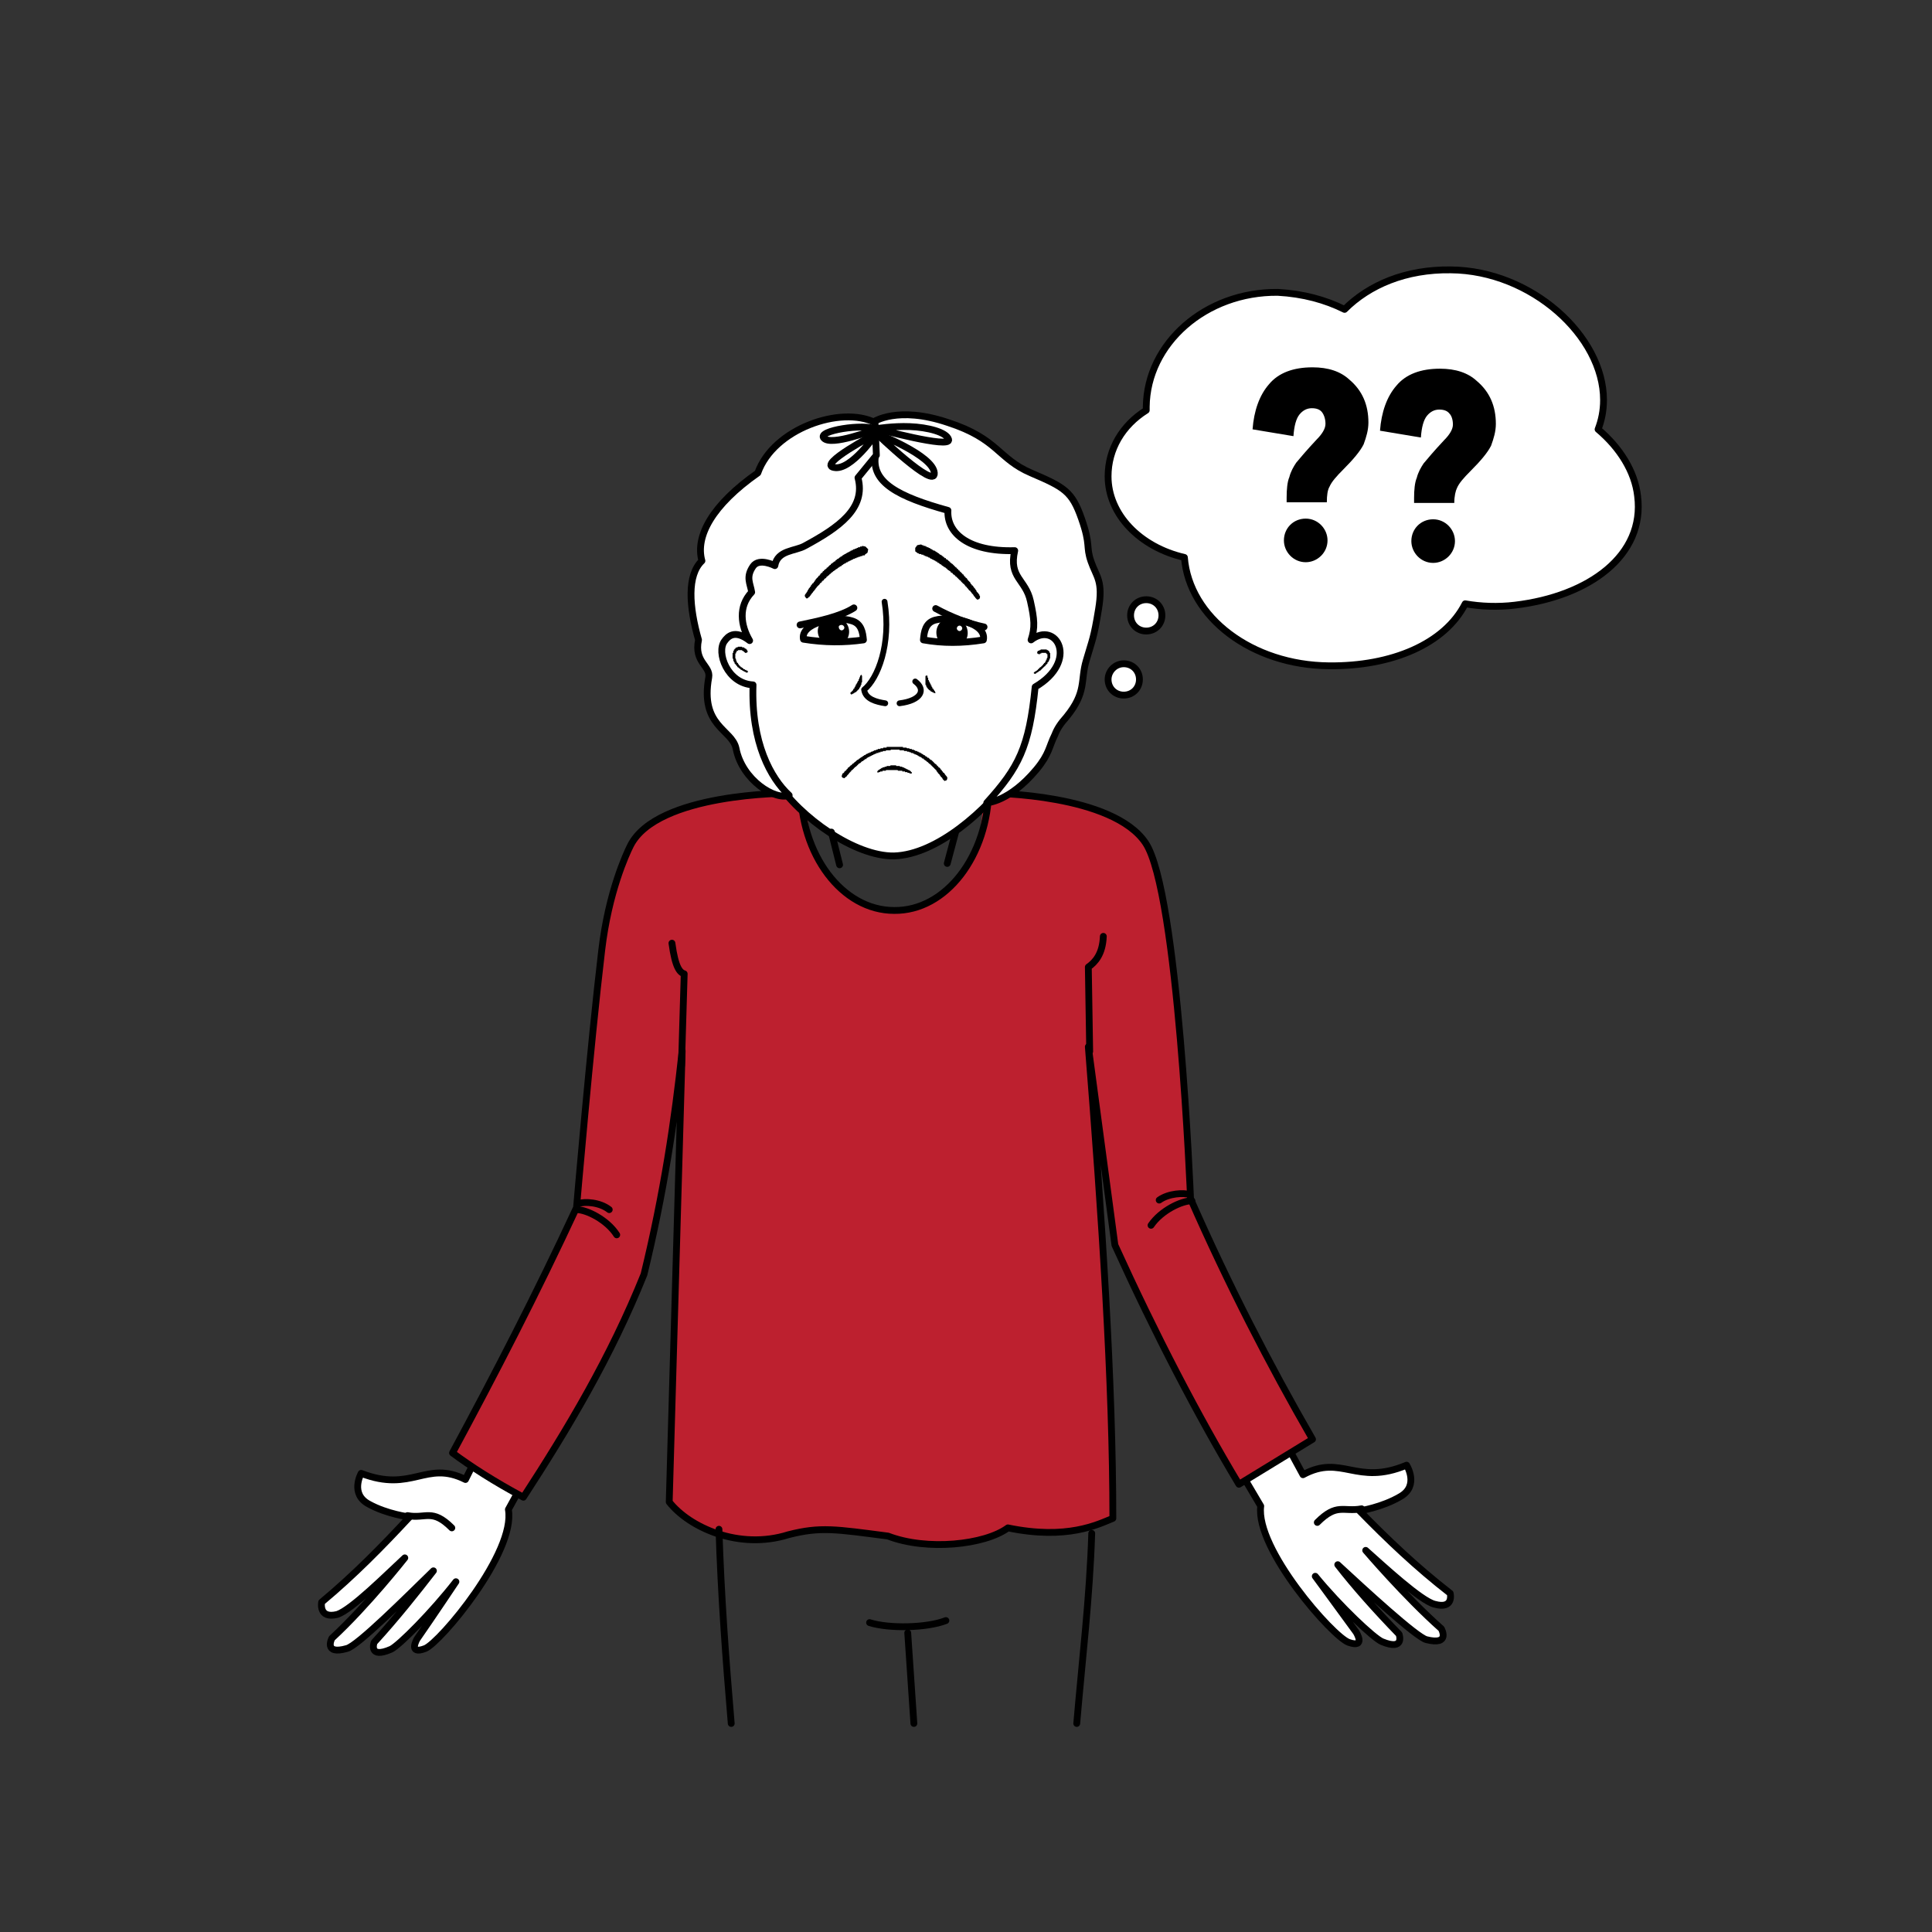 <?xml version="1.0" encoding="utf-8"?>
<!-- Generator: Adobe Illustrator 23.1.0, SVG Export Plug-In . SVG Version: 6.00 Build 0)  -->
<svg version="1.1" id="Слой_1" xmlns="http://www.w3.org/2000/svg" xmlns:xlink="http://www.w3.org/1999/xlink" x="0px" y="0px"
	 viewBox="0 0 283.5 283.5" style="enable-background:new 0 0 283.5 283.5;" xml:space="preserve">
<rect x="0" y="0" width="283.5" height="283.5" fill="#333333" stroke="none"/>
<style type="text/css">
	.st0{clip-path:url(#SVGID_2_);fill-rule:evenodd;clip-rule:evenodd;fill:#FFFFFF;}
	.st1{clip-path:url(#SVGID_2_);fill:none;stroke:#000000;stroke-linecap:round;stroke-linejoin:round;stroke-miterlimit:10;}
	.st2{clip-path:url(#SVGID_2_);}
	.st3{clip-path:url(#SVGID_2_);fill-rule:evenodd;clip-rule:evenodd;fill:#BD202F;}
	.st4{clip-path:url(#SVGID_4_);fill:none;stroke:#000000;stroke-linecap:round;stroke-linejoin:round;stroke-miterlimit:10;}
	.st5{clip-path:url(#SVGID_6_);fill:none;stroke:#000000;stroke-linecap:round;stroke-linejoin:round;stroke-miterlimit:10;}
	.st6{clip-path:url(#SVGID_6_);fill-rule:evenodd;clip-rule:evenodd;fill:#FFFFFF;}
	.st7{clip-path:url(#SVGID_6_);fill-rule:evenodd;clip-rule:evenodd;}
	
		.st8{clip-path:url(#SVGID_6_);fill:none;stroke:#000000;stroke-width:0.85;stroke-linecap:round;stroke-linejoin:round;stroke-miterlimit:10;}
	.st9{clip-path:url(#SVGID_8_);fill-rule:evenodd;clip-rule:evenodd;}
	.st10{clip-path:url(#SVGID_8_);fill-rule:evenodd;clip-rule:evenodd;fill:#FFFFFF;}
	.st11{clip-path:url(#SVGID_10_);fill:none;stroke:#000000;stroke-linecap:round;stroke-linejoin:round;stroke-miterlimit:10;}
	.st12{clip-path:url(#SVGID_12_);fill-rule:evenodd;clip-rule:evenodd;}
	.st13{clip-path:url(#SVGID_12_);fill-rule:evenodd;clip-rule:evenodd;fill:#FFFFFF;}
	.st14{clip-path:url(#SVGID_14_);fill:none;stroke:#000000;stroke-linecap:round;stroke-linejoin:round;stroke-miterlimit:10;}
	
		.st15{clip-path:url(#SVGID_14_);fill:none;stroke:#000000;stroke-width:0.85;stroke-linecap:round;stroke-linejoin:round;stroke-miterlimit:10;}
	.st16{clip-path:url(#SVGID_14_);fill-rule:evenodd;clip-rule:evenodd;}
	.st17{clip-path:url(#SVGID_14_);fill-rule:evenodd;clip-rule:evenodd;fill:#FFFFFF;}
	.st18{fill:none;stroke:#000000;stroke-linecap:round;stroke-linejoin:round;stroke-miterlimit:10;}
</style>
<g>
	<g>
		<defs>
			<rect id="SVGID_1_" x="23" y="16" width="244.1" height="244.1"/>
		</defs>
		<clipPath id="SVGID_2_">
			<use xlink:href="#SVGID_1_"  style="overflow:visible;"/>
		</clipPath>
		<path class="st0" d="M197.3,45.4c3.6-3.6,9-5.9,15.6-5.8c11.8,0.1,22.4,9.7,22.4,19.1c0,1.6-0.3,3-0.8,4.3
			c3.2,2.7,5.4,6.2,5.8,9.8c1.1,8.7-7.1,14.7-18,16c-2.5,0.3-5,0.2-7.3-0.2c-3,5.9-10.8,9.2-20,9.1c-11.3-0.1-20.5-7.1-21.2-15.9
			c-6.5-1.5-11.2-6.3-11.2-11.9c0-4,2.1-7.5,5.6-9.7c0-0.2,0-0.3,0-0.5c0.1-9.3,8.7-16.9,19.3-16.8C191.2,43.1,194.5,44,197.3,45.4"
			/>
		<path class="st1" d="M197.3,45.4c3.6-3.6,9-5.9,15.6-5.8c11.8,0.1,22.4,9.7,22.4,19.1c0,1.6-0.3,3-0.8,4.3
			c3.2,2.7,5.4,6.2,5.8,9.8c1.1,8.7-7.1,14.7-18,16c-2.5,0.3-5,0.2-7.3-0.2c-3,5.9-10.8,9.2-20,9.1c-11.3-0.1-20.5-7.1-21.2-15.9
			c-6.5-1.5-11.2-6.3-11.2-11.9c0-4,2.1-7.5,5.6-9.7c0-0.2,0-0.3,0-0.5c0.1-9.3,8.7-16.9,19.3-16.8C191.2,43.1,194.5,44,197.3,45.4z
			"/>
		<path class="st0" d="M47.2,235.1c4.8-4,8.9-8.2,12.9-12.5c0,0-3.3-0.4-6-1.9c-2.8-1.5-1.1-4.5-1.1-4.5c7.5,2.9,9.5-2,15.3,0.9
			l5.3-10.6l7.1,3.9l-6.1,11.1c1.1,6.3-10,19.5-12.2,20.4c-2.6,1-1.2-1.4-1.2-1.4c2.3-3.3,5.7-8.4,5.7-8.4c-3.5,4.5-8.3,9.3-9.5,9.9
			c-3.4,1.5-2.5-1-2.5-1c3.3-3.6,6.3-7.4,8.7-10.5c-3.9,3.8-11.1,11-12.7,11.4c-3.5,1-2.2-1.5-2.2-1.5c5.2-4.8,10.7-11.8,10.7-11.8
			c-2.7,2.5-7.8,7.6-9.9,8.3C46.7,237.6,47.2,235.1,47.2,235.1"/>
		<path class="st1" d="M47.2,235.1c4.8-4,8.9-8.2,12.9-12.5c0,0-3.3-0.4-6-1.9c-2.8-1.5-1.1-4.5-1.1-4.5c7.5,2.9,9.5-2,15.3,0.9
			l5.3-10.6l7.1,3.9l-6.1,11.1c1.1,6.3-10,19.5-12.2,20.4c-2.6,1-1.2-1.4-1.2-1.4c2.3-3.3,5.7-8.4,5.7-8.4c-3.5,4.5-8.3,9.3-9.5,9.9
			c-3.4,1.5-2.5-1-2.5-1c3.3-3.6,6.3-7.4,8.7-10.5c-3.9,3.8-11.1,11-12.7,11.4c-3.5,1-2.2-1.5-2.2-1.5c5.2-4.8,10.7-11.8,10.7-11.8
			c-2.7,2.5-7.8,7.6-9.9,8.3C46.7,237.6,47.2,235.1,47.2,235.1z"/>
		<path class="st0" d="M212.8,233.8c-4.9-3.8-9.2-7.9-13.3-12.1c0,0,3.3-0.5,6-2.1c2.8-1.6,0.9-4.6,0.9-4.6
			c-7.4,3.1-9.5-1.7-15.2,1.4l-5.7-10.5l-7,4.1L185,221c-0.8,6.3,10.6,19.2,12.9,20c2.6,0.9,1.1-1.5,1.1-1.5c-2.4-3.3-6-8.2-6-8.2
			c3.6,4.4,8.6,9.1,9.8,9.6c3.4,1.4,2.5-1.1,2.5-1.1c-3.4-3.5-6.6-7.1-9-10.2c4,3.7,11.5,10.6,13,11c3.6,0.9,2.2-1.6,2.2-1.6
			c-5.3-4.7-11.1-11.5-11.1-11.5c2.7,2.4,8.1,7.4,10.1,7.9C213.4,236.2,212.8,233.8,212.8,233.8"/>
		<path class="st1" d="M212.8,233.8c-4.9-3.8-9.2-7.9-13.3-12.1c0,0,3.3-0.5,6-2.1c2.8-1.6,0.9-4.6,0.9-4.6
			c-7.4,3.1-9.5-1.7-15.2,1.4l-5.7-10.5l-7,4.1L185,221c-0.8,6.3,10.6,19.2,12.9,20c2.6,0.9,1.1-1.5,1.1-1.5c-2.4-3.3-6-8.2-6-8.2
			c3.6,4.4,8.6,9.1,9.8,9.6c3.4,1.4,2.5-1.1,2.5-1.1c-3.4-3.5-6.6-7.1-9-10.2c4,3.7,11.5,10.6,13,11c3.6,0.9,2.2-1.6,2.2-1.6
			c-5.3-4.7-11.1-11.5-11.1-11.5c2.7,2.4,8.1,7.4,10.1,7.9C213.4,236.2,212.8,233.8,212.8,233.8z"/>
		<path class="st1" d="M199.8,221.4c-2.7,0.5-3.6-0.9-6.5,2"/>
		<path class="st1" d="M59.8,222.4c2.7,0.5,3.6-1.1,6.5,1.8"/>
		<path class="st2" d="M194.7,73.7l-5.9,0l0-0.7c0-1.2,0.1-2.3,0.4-3c0.2-0.8,0.6-1.5,1-2.1c0.5-0.6,1.5-1.8,3-3.4
			c0.8-0.8,1.3-1.6,1.3-2.3c0-0.7-0.2-1.3-0.5-1.7c-0.3-0.4-0.8-0.6-1.5-0.6c-0.7,0-1.3,0.3-1.8,0.9c-0.5,0.6-0.8,1.7-0.9,3.2l-6-1
			c0.2-2.7,1-5,2.4-6.6c1.4-1.7,3.6-2.5,6.4-2.5c2.3,0,4.1,0.6,5.4,1.8c1.9,1.6,2.8,3.7,2.8,6.3c0,1.1-0.3,2.1-0.7,3.2
			c-0.5,1-1.5,2.2-3,3.7c-1,1-1.7,1.8-2,2.5C194.8,71.9,194.7,72.7,194.7,73.7 M191.6,76.1c1.8,0,3.2,1.5,3.2,3.2
			c0,1.8-1.5,3.2-3.2,3.2c-1.8,0-3.2-1.5-3.2-3.2C188.4,77.5,189.8,76.1,191.6,76.1"/>
		<path class="st2" d="M213.4,73.8l-5.9,0l0-0.7c0-1.2,0.1-2.3,0.4-3c0.2-0.8,0.6-1.5,1-2.1c0.5-0.6,1.5-1.8,3-3.4
			c0.8-0.8,1.3-1.6,1.3-2.3c0-0.7-0.2-1.3-0.5-1.6c-0.3-0.4-0.8-0.6-1.5-0.6c-0.7,0-1.3,0.3-1.8,0.9c-0.5,0.6-0.8,1.7-0.9,3.2l-6-1
			c0.2-2.7,1-5,2.4-6.6c1.4-1.7,3.6-2.5,6.4-2.5c2.3,0,4.1,0.6,5.4,1.8c1.9,1.6,2.8,3.7,2.8,6.3c0,1.1-0.3,2.1-0.7,3.2
			c-0.5,1-1.5,2.2-3,3.7c-1,1-1.7,1.8-2,2.5C213.6,72,213.4,72.8,213.4,73.8 M210.3,76.2c1.8,0,3.2,1.5,3.2,3.2
			c0,1.8-1.5,3.2-3.2,3.2c-1.8,0-3.2-1.5-3.2-3.2C207.1,77.6,208.5,76.2,210.3,76.2"/>
		<path class="st3" d="M128.9,122.1c1.3-0.8,3-1.2,4.7-0.9c0.4,0.1,0.8,0.4,1.2,0.7c0.4,0.2,0.8,0.5,1.1,0.9
			c0.3-1.1,0.8-2.1,1.4-3.1c0.3-0.5,0.7-0.9,1.2-1.1c0,0,0,0,0,0c0.1-0.5,0.3-0.9,0.7-1.1c0.3-0.4,0.7-0.7,1.1-0.8
			c0.1-0.1,0.2-0.2,0.4-0.2l-13.2,0c0.4,1.9,0.8,3.7,1.4,5.5C128.9,122,128.9,122,128.9,122.1"/>
		<path class="st3" d="M174.7,176c0,0-1.8-45-6.6-52.2c-4.4-6.7-19.8-7.3-22.2-7.3c-0.3,0.5-0.6,1-1,1.4c-0.2,0.2-0.4,0.4-0.6,0.5
			c-0.1,0-0.6,5.3-0.9,6c-1.4,3.3-3.4,5.8-6.6,7.4c-0.6,0.3-1.2,0.6-1.9,0.9c-3.7,1.3-8.6,1-11.3-2.1c-0.3-0.2-0.6-0.4-0.9-0.7
			c-0.5-0.3-1-0.8-1.2-1.4c-1.1-0.9-1.8-2-1.8-3.6c-0.2-0.2-0.3-0.5-0.4-0.8c0-0.2-0.1-0.4-0.1-0.7c0-0.1,0-0.1,0-0.2
			c0,0,0-0.1,0-0.1c-0.3-0.9-0.6-1.9-0.7-3c0-0.1,0-0.2,0-0.3c-0.5-0.4-0.9-0.8-1.4-1.2c-0.5-0.4-0.7-1-0.7-1.5
			c-0.1-0.1-0.2-0.3-0.3-0.5h-0.3c0,0-19.3-0.1-23.2,7.7c-0.6,1.2-3.1,6.8-4.2,15.3c-1.7,14.3-3.7,37.8-3.7,37.8
			c-5.9,12.7-12,24.5-18.2,36c2.7,2.1,6.1,4.2,10.4,6.5c6.6-10.1,12.8-20.6,17.7-32.6c3-11.9,4.6-22.6,5.6-32.8l-1.9,66.2
			c2.9,3.7,10.2,7.1,17.5,4.8c4.7-1.3,6.9-0.8,14.6,0.2c5.7,2.2,14.2,1.3,17.6-1.2c8.7,1.8,13.2-0.5,15.4-1.4
			c0.1-20-1.5-44-3.6-69.2l3.9,29.1c6.1,13.2,12.3,25.1,18.2,35.1l10.8-6.6C186.2,200.2,180.2,188.5,174.7,176"/>
	</g>
	<g>
		<defs>
			<path id="SVGID_3_" d="M115.7,116.4c0,0-19.3-0.1-23.2,7.7c-0.6,1.2-3.1,6.8-4.2,15.3c-1.7,14.3-3.7,37.8-3.7,37.8
				c-5.9,12.7-12,24.5-18.2,36c2.7,2.1,6.1,4.2,10.4,6.5c6.6-10.1,12.8-20.6,17.7-32.6c3-11.9,4.6-22.6,5.6-32.8l-1.9,66.2
				c2.9,3.7,10.2,7.1,17.5,4.8c4.7-1.3,6.9-0.8,14.6,0.2c5.7,2.2,14.2,1.3,17.6-1.2c8.7,1.8,13.2-0.5,15.4-1.4
				c0.1-20-1.5-44-3.6-69.2l3.9,29.1c6.1,13.2,12.3,25.1,18.2,35.1l10.8-6.6c-6.3-11.2-12.3-22.9-17.9-35.3c0,0-1.8-45-6.6-52.2
				s-22.5-7.3-22.5-7.3L115.7,116.4z"/>
		</defs>
		<clipPath id="SVGID_4_">
			<use xlink:href="#SVGID_3_"  style="overflow:visible;"/>
		</clipPath>
		<path class="st4" d="M131.4,97.4c7.6,0,13.8,8.2,13.7,18.2c-0.1,10-6.3,18.1-13.9,18c-7.6,0-13.8-8.2-13.7-18.2
			C117.5,105.5,123.7,97.4,131.4,97.4z"/>
	</g>
	<g>
		<defs>
			<rect id="SVGID_5_" x="23" y="16" width="244.1" height="244.1"/>
		</defs>
		<clipPath id="SVGID_6_">
			<use xlink:href="#SVGID_5_"  style="overflow:visible;"/>
		</clipPath>
		<path class="st5" d="M76.8,219.7c-4.3-2.3-7.7-4.5-10.4-6.5c6.2-11.5,12.3-23.3,18.2-36c0,0,2-23.5,3.7-37.8
			c1-8.5,3.6-14.1,4.2-15.3c3.9-7.8,23.2-7.7,23.2-7.7l29.9,0c0,0,17.7,0.1,22.5,7.3c4.8,7.2,6.6,52.2,6.6,52.2
			c5.5,12.5,11.5,24.2,17.9,35.3l-10.8,6.6c-6-10-12.2-21.9-18.2-35.1l-3.9-29.1c2,25.1,3.6,49.2,3.6,69.2
			c-2.2,0.9-6.7,3.2-15.4,1.4c-3.4,2.5-11.9,3.4-17.6,1.2c-7.7-1-9.9-1.4-14.6-0.2c-7.3,2.3-14.6-1.1-17.5-4.8l1.9-66.2
			c-1.1,10.2-2.7,20.9-5.6,32.8C89.6,199.2,83.3,209.7,76.8,219.7z"/>
		<path class="st6" d="M164.9,97.4c1.3,0,2.3,1,2.3,2.3c0,1.3-1,2.3-2.3,2.3c-1.3,0-2.3-1-2.3-2.3C162.6,98.5,163.6,97.4,164.9,97.4
			"/>
		<path class="st5" d="M164.9,97.4c1.3,0,2.3,1,2.3,2.3c0,1.3-1,2.3-2.3,2.3c-1.3,0-2.3-1-2.3-2.3C162.6,98.5,163.6,97.4,164.9,97.4
			z"/>
		<path class="st6" d="M168.2,88c1.3,0,2.3,1,2.3,2.3c0,1.3-1,2.3-2.3,2.3c-1.3,0-2.3-1-2.3-2.3C165.9,89,166.9,88,168.2,88"/>
		<path class="st5" d="M168.2,88c1.3,0,2.3,1,2.3,2.3c0,1.3-1,2.3-2.3,2.3c-1.3,0-2.3-1-2.3-2.3C165.9,89,166.9,88,168.2,88z"/>
		<path class="st6" d="M130.7,62.9c9.9,0.1,22.6,6.7,24.9,16.3C156,81,159,89.4,156.8,98c-0.8,3-1.3,4-2.5,7.1
			c-1.4,3.4-3.2,5.2-5.5,8.3c-4.1,5.6-11.3,12-17.6,12.2c-5.7,0.1-13.8-5.6-17.3-11c-2.7-4.2-8.4-14.1-9.5-20.5
			c-0.5-3.1,2.4-3.5,2.4-6.1C106.9,71.7,116.4,62.9,130.7,62.9"/>
		<path class="st5" d="M130.7,62.9c9.9,0.1,22.6,6.7,24.9,16.3C156,81,159,89.4,156.8,98c-0.8,3-1.3,4-2.5,7.1
			c-1.4,3.4-3.2,5.2-5.5,8.3c-4.1,5.6-11.3,12-17.6,12.2c-5.7,0.1-13.8-5.6-17.3-11c-2.7-4.2-8.4-14.1-9.5-20.5
			c-0.5-3.1,2.4-3.5,2.4-6.1C106.9,71.7,116.4,62.9,130.7,62.9z"/>
		<polygon class="st7" points="153.2,95.3 153.2,95.3 153.2,95.3 153.3,95.3 153.3,95.3 153.3,95.3 153.3,95.3 153.3,95.3 
			153.3,95.3 153.4,95.3 153.4,95.3 153.4,95.3 153.4,95.3 153.4,95.3 153.4,95.3 153.5,95.3 153.5,95.3 153.5,95.3 153.5,95.3 
			153.5,95.3 153.5,95.3 153.6,95.3 153.6,95.3 153.6,95.3 153.6,95.4 153.6,95.4 153.6,95.4 153.6,95.4 153.7,95.4 153.7,95.4 
			153.7,95.4 153.7,95.4 153.7,95.4 153.7,95.4 153.7,95.4 153.8,95.4 153.8,95.5 153.8,95.5 153.8,95.5 153.8,95.5 153.8,95.5 
			153.8,95.5 153.9,95.5 153.9,95.5 153.9,95.5 153.9,95.6 153.9,95.6 153.9,95.6 153.9,95.6 153.9,95.6 153.9,95.6 153.9,95.6 
			154,95.6 154,95.7 154,95.7 154,95.7 154,95.7 154,95.7 154,95.7 154,95.7 154,95.8 154,95.8 154,95.8 154,95.8 154.1,95.8 
			154.1,95.8 154.1,95.8 154.1,95.9 154.1,95.9 154.1,95.9 154.1,95.9 154.1,95.9 154.1,95.9 154.1,96 154.1,96 154.1,96 154.1,96 
			154.1,96 154.1,96 154.1,96.1 154.1,96.1 154.1,96.1 154.1,96.1 154.1,96.1 154.1,96.1 154.1,96.2 154.1,96.2 154.1,96.2 
			154.1,96.2 154.1,96.2 154.1,96.3 154.1,96.3 154.1,96.3 154.1,96.3 154.1,96.3 154.1,96.3 154.1,96.4 154.1,96.4 154.1,96.4 
			154.1,96.4 154.1,96.4 154.1,96.5 154.1,96.5 154.1,96.5 154.1,96.5 154.1,96.5 154.1,96.6 154.1,96.6 154.1,96.6 154.1,96.6 
			154.1,96.6 154,96.7 154,96.7 154,96.7 154,96.7 154,96.7 154,96.8 154,96.8 154,96.8 154,96.8 154,96.8 154,96.9 154,96.9 
			153.9,96.9 153.9,96.9 153.9,96.9 153.9,97 153.9,97 153.9,97 153.9,97 153.9,97 153.9,97.1 153.8,97.1 153.8,97.1 153.8,97.1 
			153.8,97.2 153.8,97.2 153.8,97.2 153.8,97.2 153.7,97.2 153.7,97.3 153.7,97.3 153.7,97.3 153.7,97.3 153.7,97.3 153.7,97.4 
			153.6,97.4 153.6,97.4 153.6,97.4 153.6,97.5 153.6,97.5 153.6,97.5 153.5,97.5 153.5,97.5 153.5,97.6 153.5,97.6 153.5,97.6 
			153.4,97.6 153.4,97.7 153.4,97.7 153.4,97.7 153.4,97.7 153.3,97.8 153.3,97.8 153.3,97.8 153.3,97.8 153.2,97.8 153.2,97.9 
			153.2,97.9 153.2,97.9 153.1,97.9 153.1,98 153.1,98 153.1,98 153,98 153,98.1 153,98.1 153,98.1 152.9,98.1 152.9,98.1 
			152.9,98.2 152.9,98.2 152.8,98.2 152.8,98.2 152.8,98.3 152.7,98.3 152.7,98.3 152.7,98.3 152.7,98.4 152.6,98.4 152.6,98.4 
			152.6,98.4 152.5,98.5 152.5,98.5 152.5,98.5 152.4,98.5 152.4,98.6 152.4,98.6 152.3,98.6 152.3,98.6 152.3,98.6 152.2,98.7 
			152.2,98.7 152.2,98.7 152.1,98.7 152.1,98.8 152,98.8 152,98.8 152,98.8 151.9,98.9 151.9,98.9 151.7,98.8 151.7,98.7 
			151.8,98.6 151.8,98.6 151.9,98.6 151.9,98.6 151.9,98.5 152,98.5 152,98.5 152,98.5 152.1,98.4 152.1,98.4 152.1,98.4 
			152.2,98.4 152.2,98.3 152.2,98.3 152.3,98.3 152.3,98.3 152.3,98.2 152.3,98.2 152.4,98.2 152.4,98.2 152.4,98.1 152.5,98.1 
			152.5,98.1 152.5,98.1 152.5,98 152.6,98 152.6,98 152.6,98 152.6,97.9 152.7,97.9 152.7,97.9 152.7,97.9 152.7,97.9 152.8,97.8 
			152.8,97.8 152.8,97.8 152.8,97.8 152.9,97.7 152.9,97.7 152.9,97.7 152.9,97.7 153,97.6 153,97.6 153,97.6 153,97.6 153,97.6 
			153.1,97.5 153.1,97.5 153.1,97.5 153.1,97.5 153.1,97.4 153.1,97.4 153.2,97.4 153.2,97.4 153.2,97.4 153.2,97.3 153.2,97.3 
			153.2,97.3 153.3,97.3 153.3,97.3 153.3,97.2 153.3,97.2 153.3,97.2 153.3,97.2 153.4,97.2 153.4,97.1 153.4,97.1 153.4,97.1 
			153.4,97.1 153.4,97.1 153.4,97 153.4,97 153.5,97 153.5,97 153.5,97 153.5,96.9 153.5,96.9 153.5,96.9 153.5,96.9 153.5,96.9 
			153.5,96.8 153.5,96.8 153.6,96.8 153.6,96.8 153.6,96.8 153.6,96.8 153.6,96.7 153.6,96.7 153.6,96.7 153.6,96.7 153.6,96.7 
			153.6,96.7 153.6,96.6 153.6,96.6 153.6,96.6 153.6,96.6 153.6,96.6 153.6,96.6 153.7,96.5 153.7,96.5 153.7,96.5 153.7,96.5 
			153.7,96.5 153.7,96.5 153.7,96.4 153.7,96.4 153.7,96.4 153.7,96.4 153.7,96.4 153.7,96.4 153.7,96.4 153.7,96.3 153.7,96.3 
			153.7,96.3 153.7,96.3 153.7,96.3 153.7,96.3 153.7,96.3 153.7,96.3 153.7,96.2 153.7,96.2 153.7,96.2 153.7,96.2 153.7,96.2 
			153.7,96.2 153.7,96.2 153.7,96.2 153.7,96.2 153.7,96.1 153.7,96.1 153.7,96.1 153.7,96.1 153.7,96.1 153.7,96.1 153.7,96.1 
			153.7,96.1 153.7,96.1 153.7,96.1 153.7,96 153.7,96 153.7,96 153.7,96 153.7,96 153.7,96 153.7,96 153.6,96 153.6,96 153.6,96 
			153.6,96 153.6,96 153.6,96 153.6,95.9 153.6,95.9 153.6,95.9 153.6,95.9 153.6,95.9 153.6,95.9 153.6,95.9 153.6,95.9 
			153.6,95.9 153.6,95.9 153.6,95.9 153.6,95.9 153.6,95.9 153.6,95.9 153.6,95.9 153.6,95.9 153.5,95.9 153.5,95.8 153.5,95.8 
			153.5,95.8 153.5,95.8 153.5,95.8 153.5,95.8 153.5,95.8 153.5,95.8 153.5,95.8 153.5,95.8 153.5,95.8 153.5,95.8 153.5,95.8 
			153.5,95.8 153.4,95.8 153.4,95.8 153.4,95.8 153.4,95.8 153.4,95.8 153.4,95.8 153.4,95.8 153.4,95.8 153.4,95.8 153.4,95.8 
			153.4,95.8 153.4,95.8 153.4,95.8 153.3,95.8 153.3,95.8 153.3,95.8 153.3,95.8 153.3,95.8 153.3,95.8 153.3,95.8 153.3,95.8 
			153.3,95.8 153.3,95.8 153.2,95.8 153.2,95.8 153.2,95.8 153.2,95.8 153.2,95.8 153.2,95.8 153.2,95.8 153.2,95.8 153.2,95.8 
			153.2,95.8 153.1,95.8 153.1,95.8 153.1,95.8 153.1,95.8 153.1,95.8 153.1,95.8 153.1,95.8 153.1,95.8 153,95.8 153,95.8 
			153,95.8 153,95.8 153,95.8 153,95.8 153,95.8 153,95.8 152.9,95.8 152.9,95.8 152.9,95.8 152.9,95.8 152.9,95.8 152.9,95.8 
			152.9,95.8 152.8,95.8 152.8,95.8 152.8,95.8 152.8,95.9 152.8,95.9 152.8,95.9 152.8,95.9 152.7,95.9 152.7,95.9 152.7,95.9 
			152.7,95.9 152.7,95.9 152.7,95.9 152.7,95.9 152.6,95.9 152.6,95.9 152.6,96 152.6,96 152.6,96 152.4,96 152.3,95.9 152.2,95.9 
			152.2,95.7 152.3,95.5 152.4,95.5 152.4,95.5 152.4,95.5 152.4,95.5 152.4,95.5 152.5,95.5 152.5,95.5 152.5,95.4 152.5,95.4 
			152.5,95.4 152.6,95.4 152.6,95.4 152.6,95.4 152.6,95.4 152.6,95.4 152.6,95.4 152.7,95.4 152.7,95.4 152.7,95.4 152.7,95.4 
			152.7,95.3 152.8,95.3 152.8,95.3 152.8,95.3 152.8,95.3 152.8,95.3 152.9,95.3 152.9,95.3 152.9,95.3 152.9,95.3 152.9,95.3 
			153,95.3 153,95.3 153,95.3 153,95.3 153,95.3 153,95.3 153.1,95.3 153.1,95.3 153.1,95.3 153.1,95.3 153.1,95.3 153.2,95.3 
			153.2,95.3 153.2,95.3 		"/>
		<polygon class="st7" points="109.5,95.8 109.3,95.8 109.3,95.8 109.3,95.7 109.3,95.7 109.2,95.7 109.2,95.7 109.2,95.7 
			109.2,95.7 109.2,95.6 109.1,95.6 109.1,95.6 109.1,95.6 109.1,95.6 109.1,95.6 109.1,95.6 109,95.5 109,95.5 109,95.5 109,95.5 
			109,95.5 109,95.5 109,95.5 108.9,95.5 108.9,95.5 108.9,95.5 108.9,95.5 108.9,95.4 108.9,95.4 108.8,95.4 108.8,95.4 
			108.8,95.4 108.8,95.4 108.8,95.4 108.8,95.4 108.8,95.4 108.7,95.4 108.7,95.4 108.7,95.4 108.7,95.4 108.7,95.4 108.7,95.4 
			108.7,95.4 108.6,95.4 108.6,95.4 108.6,95.4 108.6,95.4 108.6,95.4 108.6,95.4 108.6,95.4 108.6,95.4 108.6,95.4 108.5,95.4 
			108.5,95.4 108.5,95.4 108.5,95.4 108.5,95.4 108.5,95.4 108.5,95.4 108.5,95.4 108.5,95.4 108.4,95.4 108.4,95.4 108.4,95.4 
			108.4,95.4 108.4,95.4 108.4,95.4 108.4,95.4 108.4,95.4 108.4,95.4 108.3,95.4 108.3,95.4 108.3,95.4 108.3,95.4 108.3,95.4 
			108.3,95.4 108.3,95.4 108.3,95.4 108.3,95.4 108.3,95.4 108.3,95.5 108.2,95.5 108.2,95.5 108.2,95.5 108.2,95.5 108.2,95.5 
			108.2,95.5 108.2,95.5 108.2,95.5 108.2,95.5 108.2,95.5 108.2,95.5 108.1,95.5 108.1,95.5 108.1,95.6 108.1,95.6 108.1,95.6 
			108.1,95.6 108.1,95.6 108.1,95.6 108.1,95.6 108.1,95.6 108.1,95.6 108.1,95.6 108.1,95.7 108.1,95.7 108,95.7 108,95.7 
			108,95.7 108,95.7 108,95.7 108,95.7 108,95.8 108,95.8 108,95.8 108,95.8 108,95.8 108,95.8 108,95.8 108,95.8 108,95.9 
			108,95.9 108,95.9 107.9,95.9 107.9,95.9 107.9,95.9 107.9,95.9 107.9,96 107.9,96 107.9,96 107.9,96 107.9,96 107.9,96 
			107.9,96.1 107.9,96.1 107.9,96.1 107.9,96.1 107.9,96.1 107.9,96.1 107.9,96.2 107.9,96.2 107.9,96.2 107.9,96.2 107.9,96.2 
			107.9,96.2 107.9,96.3 107.9,96.3 107.9,96.3 107.9,96.3 107.9,96.3 107.9,96.4 107.9,96.4 107.9,96.4 107.9,96.4 107.9,96.4 
			107.9,96.4 107.9,96.5 107.9,96.5 107.9,96.5 107.9,96.5 107.9,96.5 107.9,96.6 107.9,96.6 107.9,96.6 107.9,96.6 107.9,96.6 
			108,96.7 108,96.7 108,96.7 108,96.7 108,96.7 108,96.8 108,96.8 108,96.8 108,96.8 108,96.8 108,96.9 108,96.9 108,96.9 
			108,96.9 108,96.9 108.1,97 108.1,97 108.1,97 108.1,97 108.1,97 108.1,97.1 108.1,97.1 108.1,97.1 108.1,97.1 108.1,97.2 
			108.2,97.2 108.2,97.2 108.2,97.2 108.2,97.2 108.2,97.3 108.2,97.3 108.2,97.3 108.2,97.3 108.3,97.3 108.3,97.4 108.3,97.4 
			108.3,97.4 108.3,97.4 108.3,97.4 108.4,97.5 108.4,97.5 108.4,97.5 108.4,97.5 108.4,97.5 108.4,97.6 108.5,97.6 108.5,97.6 
			108.5,97.6 108.5,97.6 108.5,97.7 108.5,97.7 108.6,97.7 108.6,97.7 108.6,97.7 108.6,97.8 108.6,97.8 108.7,97.8 108.7,97.8 
			108.7,97.8 108.7,97.9 108.8,97.9 108.8,97.9 108.8,97.9 108.8,97.9 108.9,98 108.9,98 108.9,98 108.9,98 109,98 109,98.1 
			109,98.1 109,98.1 109.1,98.1 109.1,98.1 109.1,98.2 109.2,98.2 109.2,98.2 109.2,98.2 109.2,98.2 109.3,98.2 109.3,98.3 
			109.3,98.3 109.4,98.3 109.4,98.3 109.4,98.3 109.5,98.3 109.5,98.4 109.5,98.4 109.6,98.4 109.6,98.4 109.6,98.4 109.7,98.4 
			109.7,98.5 109.8,98.6 109.6,98.7 109.6,98.7 109.5,98.7 109.5,98.7 109.4,98.6 109.4,98.6 109.4,98.6 109.3,98.6 109.3,98.6 
			109.3,98.6 109.2,98.5 109.2,98.5 109.2,98.5 109.1,98.5 109.1,98.5 109.1,98.5 109,98.4 109,98.4 109,98.4 108.9,98.4 
			108.9,98.4 108.9,98.3 108.8,98.3 108.8,98.3 108.8,98.3 108.8,98.3 108.7,98.3 108.7,98.2 108.7,98.2 108.6,98.2 108.6,98.2 
			108.6,98.2 108.6,98.1 108.5,98.1 108.5,98.1 108.5,98.1 108.5,98.1 108.4,98 108.4,98 108.4,98 108.4,98 108.3,97.9 108.3,97.9 
			108.3,97.9 108.3,97.9 108.2,97.9 108.2,97.8 108.2,97.8 108.2,97.8 108.2,97.8 108.1,97.7 108.1,97.7 108.1,97.7 108.1,97.7 
			108.1,97.7 108,97.6 108,97.6 108,97.6 108,97.6 108,97.5 108,97.5 107.9,97.5 107.9,97.5 107.9,97.4 107.9,97.4 107.9,97.4 
			107.9,97.4 107.8,97.4 107.8,97.3 107.8,97.3 107.8,97.3 107.8,97.3 107.8,97.2 107.8,97.2 107.8,97.2 107.7,97.2 107.7,97.1 
			107.7,97.1 107.7,97.1 107.7,97.1 107.7,97 107.7,97 107.7,97 107.7,97 107.6,97 107.6,96.9 107.6,96.9 107.6,96.9 107.6,96.9 
			107.6,96.8 107.6,96.8 107.6,96.8 107.6,96.8 107.6,96.7 107.6,96.7 107.6,96.7 107.6,96.7 107.5,96.6 107.5,96.6 107.5,96.6 
			107.5,96.6 107.5,96.5 107.5,96.5 107.5,96.5 107.5,96.5 107.5,96.5 107.5,96.4 107.5,96.4 107.5,96.4 107.5,96.4 107.5,96.3 
			107.5,96.3 107.5,96.3 107.5,96.3 107.5,96.2 107.5,96.2 107.5,96.2 107.5,96.2 107.5,96.2 107.5,96.1 107.5,96.1 107.5,96.1 
			107.5,96.1 107.5,96 107.5,96 107.5,96 107.5,96 107.5,96 107.5,95.9 107.5,95.9 107.5,95.9 107.5,95.9 107.5,95.9 107.5,95.8 
			107.5,95.8 107.5,95.8 107.5,95.8 107.6,95.8 107.6,95.7 107.6,95.7 107.6,95.7 107.6,95.7 107.6,95.7 107.6,95.6 107.6,95.6 
			107.6,95.6 107.6,95.6 107.6,95.6 107.6,95.5 107.6,95.5 107.6,95.5 107.7,95.5 107.7,95.5 107.7,95.5 107.7,95.4 107.7,95.4 
			107.7,95.4 107.7,95.4 107.7,95.4 107.7,95.4 107.7,95.3 107.8,95.3 107.8,95.3 107.8,95.3 107.8,95.3 107.8,95.3 107.8,95.2 
			107.8,95.2 107.8,95.2 107.9,95.2 107.9,95.2 107.9,95.2 107.9,95.2 107.9,95.1 107.9,95.1 107.9,95.1 108,95.1 108,95.1 
			108,95.1 108,95.1 108,95.1 108,95 108.1,95 108.1,95 108.1,95 108.1,95 108.1,95 108.1,95 108.2,95 108.2,95 108.2,95 108.2,95 
			108.2,95 108.3,94.9 108.3,94.9 108.3,94.9 108.3,94.9 108.3,94.9 108.4,94.9 108.4,94.9 108.4,94.9 108.4,94.9 108.4,94.9 
			108.5,94.9 108.5,94.9 108.5,94.9 108.5,94.9 108.5,94.9 108.6,94.9 108.6,94.9 108.6,94.9 108.6,94.9 108.7,94.9 108.7,94.9 
			108.7,94.9 108.7,94.9 108.7,94.9 108.8,94.9 108.8,94.9 108.8,94.9 108.8,94.9 108.8,94.9 108.9,94.9 108.9,94.9 108.9,94.9 
			108.9,95 109,95 109,95 109,95 109,95 109,95 109.1,95 109.1,95 109.1,95 109.1,95 109.2,95 109.2,95.1 109.2,95.1 109.2,95.1 
			109.3,95.1 109.3,95.1 109.3,95.1 109.3,95.1 109.3,95.1 109.4,95.2 109.4,95.2 109.4,95.2 109.4,95.2 109.5,95.2 109.5,95.2 
			109.5,95.3 109.5,95.3 109.5,95.3 109.6,95.3 109.6,95.3 109.6,95.4 109.6,95.4 109.6,95.4 109.7,95.5 109.7,95.7 109.7,95.7 
			109.7,95.7 		"/>
		<path class="st8" d="M132,103.2c3.2-0.4,3.9-2,2.3-3.2"/>
		<polygon class="st7" points="126.5,99.2 126.5,99.2 126.5,99.2 126.5,99.2 126.5,99.3 126.5,99.3 126.5,99.3 126.5,99.4 
			126.5,99.4 126.5,99.4 126.5,99.5 126.5,99.5 126.5,99.5 126.5,99.5 126.5,99.6 126.5,99.6 126.5,99.6 126.5,99.7 126.5,99.7 
			126.5,99.7 126.5,99.8 126.5,99.8 126.5,99.8 126.5,99.8 126.5,99.9 126.5,99.9 126.5,99.9 126.5,100 126.5,100 126.5,100 
			126.5,100.1 126.5,100.1 126.5,100.1 126.4,100.2 126.4,100.2 126.4,100.2 126.4,100.2 126.4,100.2 126.4,100.3 126.4,100.3 
			126.4,100.3 126.4,100.4 126.4,100.4 126.4,100.4 126.4,100.4 126.4,100.4 126.4,100.5 126.4,100.5 126.3,100.5 126.3,100.6 
			126.3,100.6 126.3,100.6 126.3,100.6 126.3,100.6 126.3,100.7 126.3,100.7 126.3,100.7 126.3,100.7 126.3,100.7 126.2,100.8 
			126.2,100.8 126.2,100.8 126.2,100.8 126.2,100.8 126.2,100.9 126.2,100.9 126.2,100.9 126.2,100.9 126.1,100.9 126.1,101 
			126.1,101 126.1,101 126.1,101 126.1,101 126.1,101 126.1,101.1 126,101.1 126,101.1 126,101.1 126,101.1 126,101.2 126,101.2 
			125.9,101.2 125.9,101.2 125.9,101.2 125.9,101.2 125.9,101.3 125.9,101.3 125.8,101.3 125.8,101.3 125.8,101.3 125.8,101.4 
			125.8,101.4 125.8,101.4 125.7,101.4 125.7,101.4 125.7,101.4 125.7,101.4 125.7,101.5 125.7,101.5 125.6,101.5 125.6,101.5 
			125.6,101.5 125.6,101.5 125.6,101.5 125.6,101.6 125.5,101.6 125.5,101.6 125.5,101.6 125.5,101.6 125.5,101.6 125.5,101.6 
			125.4,101.6 125.4,101.6 125.4,101.7 125.4,101.7 125.4,101.7 125.3,101.7 125.3,101.7 125.3,101.7 125.3,101.7 125.3,101.7 
			125.3,101.7 125.2,101.8 125.2,101.8 125.2,101.8 125.2,101.8 125.2,101.8 125.2,101.8 125.1,101.8 125.1,101.8 125.1,101.8 
			125.1,101.8 125.1,101.8 125.1,101.8 125,101.9 125,101.9 125,101.9 125,101.9 125,101.9 125,101.9 124.9,101.9 124.9,101.9 
			124.8,101.8 124.8,101.7 124.8,101.7 124.8,101.6 124.8,101.6 124.9,101.6 124.9,101.6 124.9,101.6 124.9,101.6 124.9,101.6 
			124.9,101.6 124.9,101.6 124.9,101.5 125,101.5 125,101.5 125,101.5 125,101.5 125,101.5 125,101.5 125,101.5 125,101.4 
			125,101.4 125.1,101.4 125.1,101.4 125.1,101.4 125.1,101.4 125.1,101.3 125.1,101.3 125.1,101.3 125.1,101.3 125.1,101.3 
			125.2,101.3 125.2,101.3 125.2,101.2 125.2,101.2 125.2,101.2 125.2,101.2 125.2,101.2 125.2,101.2 125.2,101.1 125.3,101.1 
			125.3,101.1 125.3,101.1 125.3,101.1 125.3,101.1 125.3,101.1 125.3,101 125.3,101 125.3,101 125.3,101 125.4,101 125.4,101 
			125.4,100.9 125.4,100.9 125.4,100.9 125.4,100.9 125.4,100.9 125.4,100.9 125.4,100.8 125.4,100.8 125.5,100.8 125.5,100.8 
			125.5,100.8 125.5,100.7 125.5,100.7 125.5,100.7 125.5,100.7 125.5,100.7 125.5,100.6 125.5,100.6 125.6,100.6 125.6,100.6 
			125.6,100.6 125.6,100.6 125.6,100.5 125.6,100.5 125.6,100.5 125.6,100.5 125.6,100.5 125.6,100.5 125.6,100.4 125.7,100.4 
			125.7,100.4 125.7,100.4 125.7,100.4 125.7,100.4 125.7,100.3 125.7,100.3 125.7,100.3 125.7,100.3 125.7,100.3 125.7,100.3 
			125.8,100.2 125.8,100.2 125.8,100.2 125.8,100.2 125.8,100.2 125.8,100.2 125.8,100.1 125.8,100.1 125.8,100.1 125.8,100.1 
			125.9,100 125.9,100 125.9,100 125.9,100 125.9,100 125.9,99.9 125.9,99.9 125.9,99.9 125.9,99.9 126,99.9 126,99.8 126,99.8 
			126,99.8 126,99.8 126,99.7 126,99.7 126,99.7 126,99.7 126.1,99.6 126.1,99.6 126.1,99.6 126.1,99.6 126.1,99.5 126.1,99.5 
			126.1,99.5 126.1,99.5 126.1,99.4 126.1,99.4 126.1,99.4 126.2,99.4 126.2,99.3 126.2,99.3 126.2,99.3 126.2,99.2 126.2,99.2 
			126.2,99.2 126.2,99.2 126.4,99 		"/>
		<polygon class="st7" points="136.1,99.2 136.1,99.2 136.1,99.3 136.1,99.3 136.1,99.3 136.1,99.4 136.1,99.4 136.1,99.4 
			136.1,99.4 136.2,99.5 136.2,99.5 136.2,99.5 136.2,99.6 136.2,99.6 136.2,99.6 136.2,99.7 136.2,99.7 136.2,99.7 136.2,99.7 
			136.2,99.8 136.3,99.8 136.3,99.8 136.3,99.9 136.3,99.9 136.3,99.9 136.3,99.9 136.3,99.9 136.3,99.9 136.3,99.9 136.3,100 
			136.3,100 136.3,100 136.3,100 136.3,100 136.4,100 136.4,100.1 136.4,100.1 136.4,100.1 136.4,100.1 136.4,100.1 136.4,100.1 
			136.4,100.1 136.4,100.1 136.4,100.2 136.4,100.2 136.4,100.2 136.4,100.2 136.4,100.2 136.5,100.2 136.5,100.3 136.5,100.3 
			136.5,100.3 136.5,100.3 136.5,100.3 136.5,100.3 136.5,100.3 136.5,100.3 136.5,100.4 136.5,100.4 136.5,100.4 136.5,100.4 
			136.5,100.4 136.5,100.4 136.6,100.4 136.6,100.5 136.6,100.5 136.6,100.5 136.6,100.5 136.6,100.5 136.6,100.5 136.6,100.5 
			136.6,100.6 136.6,100.6 136.6,100.6 136.6,100.6 136.6,100.6 136.7,100.6 136.7,100.7 136.7,100.7 136.7,100.7 136.7,100.7 
			136.7,100.7 136.7,100.7 136.7,100.7 136.7,100.8 136.7,100.8 136.7,100.8 136.8,100.8 136.8,100.8 136.8,100.8 136.8,100.9 
			136.8,100.9 136.8,100.9 136.8,100.9 136.8,100.9 136.8,101 136.8,101 136.9,101 136.9,101 136.9,101 136.9,101 136.9,101.1 
			136.9,101.1 136.9,101.1 136.9,101.1 137,101.1 137,101.2 137,101.2 137,101.2 137,101.2 137,101.2 137.1,101.3 137.1,101.3 
			137.1,101.3 137.1,101.3 137.1,101.3 137.1,101.3 137.1,101.4 137.2,101.4 137.2,101.4 137.2,101.4 137.2,101.5 137.2,101.5 
			137.2,101.5 137.3,101.7 137.1,101.7 137.1,101.7 137.1,101.7 137,101.7 137,101.7 137,101.6 137,101.6 136.9,101.6 136.9,101.6 
			136.9,101.6 136.8,101.6 136.8,101.6 136.8,101.6 136.8,101.5 136.8,101.5 136.7,101.5 136.7,101.5 136.7,101.5 136.7,101.5 
			136.6,101.5 136.6,101.4 136.6,101.4 136.6,101.4 136.5,101.4 136.5,101.4 136.5,101.4 136.5,101.4 136.5,101.3 136.4,101.3 
			136.4,101.3 136.4,101.3 136.4,101.3 136.4,101.3 136.3,101.2 136.3,101.2 136.3,101.2 136.3,101.2 136.3,101.2 136.3,101.2 
			136.2,101.1 136.2,101.1 136.2,101.1 136.2,101.1 136.2,101.1 136.2,101.1 136.1,101 136.1,101 136.1,101 136.1,101 136.1,101 
			136.1,100.9 136,100.9 136,100.9 136,100.9 136,100.9 136,100.9 136,100.8 136,100.8 136,100.8 136,100.8 136,100.8 135.9,100.7 
			135.9,100.7 135.9,100.7 135.9,100.7 135.9,100.7 135.9,100.7 135.9,100.6 135.9,100.6 135.9,100.6 135.9,100.6 135.9,100.6 
			135.9,100.5 135.9,100.5 135.8,100.5 135.8,100.5 135.8,100.5 135.8,100.5 135.8,100.4 135.8,100.4 135.8,100.4 135.8,100.4 
			135.8,100.3 135.8,100.3 135.8,100.3 135.8,100.3 135.8,100.3 135.8,100.2 135.8,100.2 135.8,100.2 135.8,100.2 135.8,100.2 
			135.8,100.1 135.8,100.1 135.8,100.1 135.8,100.1 135.8,100.1 135.8,100 135.8,100 135.8,100 135.8,100 135.8,100 135.8,99.9 
			135.8,99.9 135.8,99.9 135.8,99.8 135.8,99.8 135.8,99.8 135.8,99.7 135.8,99.7 135.8,99.7 135.8,99.6 135.8,99.6 135.8,99.5 
			135.8,99.5 135.8,99.5 135.8,99.4 135.8,99.4 135.8,99.4 135.8,99.4 135.8,99.3 135.8,99.3 135.8,99.3 135.8,99.2 135.8,99.2 
			136,99.1 		"/>
	</g>
	<g>
		<defs>
			<path id="SVGID_7_" d="M117.9,93.8c3.1,0.5,6,0.5,8.8,0.1c-0.1-1.1-0.3-2.4-1.7-2.8c-0.5-0.1-1.1-0.2-1.8-0.2
				C120.7,90.8,117.5,91.9,117.9,93.8"/>
		</defs>
		<clipPath id="SVGID_8_">
			<use xlink:href="#SVGID_7_"  style="overflow:visible;"/>
		</clipPath>
		<path class="st9" d="M122.3,90.5c1.3,0,2.3,1,2.3,2.2c0,1.2-1,2.2-2.3,2.1c-1.3,0-2.3-1-2.3-2.2C120,91.5,121,90.5,122.3,90.5"/>
		<path class="st10" d="M123.5,91.7c0.2,0,0.4,0.2,0.4,0.4c0,0.2-0.2,0.4-0.4,0.4c-0.2,0-0.4-0.2-0.4-0.4
			C123,91.9,123.2,91.7,123.5,91.7"/>
	</g>
	<g>
		<defs>
			<rect id="SVGID_9_" x="23" y="16" width="244.1" height="244.1"/>
		</defs>
		<clipPath id="SVGID_10_">
			<use xlink:href="#SVGID_9_"  style="overflow:visible;"/>
		</clipPath>
		<path class="st11" d="M117.9,93.8c3.1,0.5,6,0.5,8.8,0.1c-0.1-1.1-0.3-2.4-1.7-2.8C122.5,90.3,117.4,91.5,117.9,93.8z"/>
	</g>
	<g>
		<defs>
			<path id="SVGID_11_" d="M137.2,91c-1.4,0.4-1.6,1.7-1.7,2.9c2.8,0.5,5.7,0.5,8.8,0c0.4-1.9-2.8-3.1-5.4-3.1
				C138.3,90.8,137.7,90.9,137.2,91"/>
		</defs>
		<clipPath id="SVGID_12_">
			<use xlink:href="#SVGID_11_"  style="overflow:visible;"/>
		</clipPath>
		<path class="st12" d="M139.7,90.6c1.3,0,2.3,1,2.3,2.3c0,1.2-1,2.2-2.3,2.2c-1.3,0-2.3-1-2.3-2.3
			C137.4,91.6,138.4,90.6,139.7,90.6"/>
		<path class="st13" d="M140.8,91.8c0.2,0,0.4,0.2,0.4,0.4c0,0.2-0.2,0.4-0.4,0.4c-0.2,0-0.4-0.2-0.4-0.4
			C140.4,92,140.6,91.8,140.8,91.8"/>
	</g>
	<g>
		<defs>
			<rect id="SVGID_13_" x="23" y="16" width="244.1" height="244.1"/>
		</defs>
		<clipPath id="SVGID_14_">
			<use xlink:href="#SVGID_13_"  style="overflow:visible;"/>
		</clipPath>
		<path class="st14" d="M144.3,93.9c-3.1,0.5-6,0.5-8.8,0c0.1-1.2,0.3-2.5,1.7-2.9C139.8,90.3,144.8,91.5,144.3,93.9z"/>
		<path class="st15" d="M129.8,88.3c1,6.2-1,11.3-3,12.9c0.2,1.4,1.8,1.8,3.1,2"/>
		<polygon class="st16" points="131.1,112.3 131.2,112.3 131.2,112.3 131.2,112.3 131.3,112.3 131.3,112.3 131.3,112.3 131.4,112.3 
			131.4,112.3 131.5,112.3 131.5,112.3 131.5,112.3 131.5,112.4 131.6,112.4 131.6,112.4 131.7,112.4 131.7,112.4 131.7,112.4 
			131.8,112.4 131.8,112.4 131.8,112.4 131.9,112.4 131.9,112.4 132,112.4 132,112.4 132.1,112.5 132.1,112.5 132.1,112.5 
			132.1,112.5 132.2,112.5 132.2,112.5 132.3,112.5 132.3,112.5 132.4,112.5 132.4,112.6 132.4,112.6 132.5,112.6 132.5,112.6 
			132.5,112.6 132.6,112.6 132.6,112.6 132.7,112.7 132.7,112.7 132.7,112.7 132.8,112.7 132.8,112.7 132.9,112.8 132.9,112.8 
			132.9,112.8 133,112.8 133,112.8 133,112.8 133.1,112.9 133.1,112.9 133.2,112.9 133.2,112.9 133.2,112.9 133.3,113 133.3,113 
			133.4,113 133.4,113 133.5,113.1 133.5,113.1 133.5,113.1 133.5,113.1 133.6,113.1 133.6,113.2 133.7,113.2 133.7,113.2 
			133.7,113.3 133.8,113.3 133.8,113.3 133.8,113.5 133.6,113.5 133.6,113.5 133.6,113.5 133.5,113.5 133.5,113.5 133.5,113.5 
			133.4,113.4 133.4,113.4 133.4,113.4 133.3,113.4 133.3,113.4 133.2,113.4 133.2,113.4 133.2,113.4 133.1,113.3 133.1,113.3 
			133,113.3 133,113.3 133,113.3 132.9,113.3 132.9,113.3 132.8,113.3 132.8,113.2 132.7,113.2 132.7,113.2 132.7,113.2 
			132.7,113.2 132.6,113.2 132.6,113.2 132.5,113.2 132.5,113.2 132.5,113.2 132.4,113.2 132.4,113.1 132.4,113.1 132.3,113.1 
			132.3,113.1 132.3,113.1 132.2,113.1 132.2,113.1 132.1,113.1 132.1,113.1 132.1,113.1 132,113.1 132,113.1 132,113.1 
			131.9,113.1 131.9,113.1 131.9,113.1 131.8,113.1 131.8,113.1 131.7,113 131.7,113 131.7,113 131.6,113 131.6,113 131.6,113 
			131.6,113 131.5,113 131.5,113 131.4,113 131.4,113 131.4,113 131.4,113 131.3,113 131.3,113 131.3,113 131.2,113 131.2,113 
			131.2,113 131.1,113 131.1,113 131.1,113 131.1,113 131,113 131,113 131,113 130.9,113 130.9,113 130.9,113 130.8,113 130.8,113 
			130.8,113 130.7,113 130.7,113 130.7,113 130.6,113 130.6,113 130.6,113 130.6,113 130.5,113 130.5,113 130.5,113 130.4,113 
			130.4,113 130.3,113 130.3,113 130.3,113 130.3,113 130.2,113 130.2,113 130.2,113 130.1,113 130.1,113 130.1,113 130,113 
			130,113 130,113.1 130,113.1 129.9,113.1 129.9,113.1 129.9,113.1 129.8,113.1 129.8,113.1 129.8,113.1 129.7,113.1 129.7,113.1 
			129.7,113.1 129.6,113.1 129.6,113.1 129.6,113.1 129.5,113.1 129.5,113.1 129.5,113.2 129.4,113.2 129.4,113.2 129.4,113.2 
			129.4,113.2 129.3,113.2 129.3,113.2 129.3,113.2 129.2,113.2 129.2,113.2 129.2,113.2 129.1,113.3 129.1,113.3 129.1,113.3 
			129.1,113.3 129,113.3 129,113.3 129,113.3 128.9,113.3 128.9,113.4 128.9,113.4 128.7,113.3 128.8,113.1 128.8,113.1 
			128.8,113.1 128.8,113.1 128.9,113 128.9,113 128.9,113 129,113 129,113 129,112.9 129.1,112.9 129.1,112.9 129.1,112.9 
			129.1,112.9 129.2,112.8 129.2,112.8 129.2,112.8 129.3,112.8 129.3,112.8 129.3,112.7 129.4,112.7 129.4,112.7 129.4,112.7 
			129.5,112.7 129.5,112.7 129.5,112.6 129.6,112.6 129.6,112.6 129.7,112.6 129.7,112.6 129.7,112.6 129.8,112.6 129.8,112.5 
			129.8,112.5 129.8,112.5 129.9,112.5 129.9,112.5 129.9,112.5 130,112.5 130,112.5 130.1,112.5 130.1,112.5 130.1,112.4 
			130.2,112.4 130.2,112.4 130.2,112.4 130.3,112.4 130.3,112.4 130.3,112.4 130.4,112.4 130.4,112.4 130.5,112.4 130.5,112.4 
			130.5,112.4 130.6,112.4 130.6,112.4 130.6,112.4 130.7,112.3 130.7,112.3 130.7,112.3 130.8,112.3 130.8,112.3 130.9,112.3 
			130.9,112.3 130.9,112.3 130.9,112.3 131,112.3 131,112.3 131.1,112.3 131.1,112.3 		"/>
		<path class="st14" d="M117.4,91.7c2.4-0.5,5.9-1.2,7.9-2.5"/>
		<path class="st14" d="M144.4,92c-2.4-0.5-4.9-1.5-7.1-2.7"/>
		<polygon class="st16" points="131.4,109.6 131.4,109.6 131.5,109.6 131.5,109.6 131.5,109.6 131.6,109.6 131.6,109.6 131.6,109.6 
			131.6,109.6 131.7,109.6 131.7,109.6 131.7,109.6 131.8,109.6 131.8,109.6 131.8,109.6 131.9,109.6 131.9,109.6 131.9,109.6 
			132,109.6 132,109.6 132,109.6 132.1,109.6 132.1,109.6 132.1,109.6 132.2,109.6 132.2,109.6 132.2,109.6 132.2,109.6 
			132.3,109.6 132.3,109.6 132.3,109.6 132.4,109.6 132.4,109.6 132.4,109.6 132.4,109.6 132.5,109.6 132.5,109.6 132.5,109.7 
			132.6,109.7 132.6,109.7 132.6,109.7 132.7,109.7 132.7,109.7 132.7,109.7 132.8,109.7 132.8,109.7 132.8,109.7 132.8,109.7 
			132.9,109.7 132.9,109.7 132.9,109.7 133,109.7 133,109.7 133,109.7 133.1,109.8 133.1,109.8 133.1,109.8 133.2,109.8 
			133.2,109.8 133.2,109.8 133.3,109.8 133.3,109.8 133.3,109.8 133.4,109.8 133.4,109.8 133.4,109.8 133.4,109.8 133.5,109.9 
			133.5,109.9 133.5,109.9 133.6,109.9 133.6,109.9 133.6,109.9 133.6,109.9 133.7,109.9 133.7,109.9 133.7,109.9 133.8,109.9 
			133.8,110 133.8,110 133.8,110 133.9,110 133.9,110 133.9,110 134,110 134,110 134,110 134.1,110 134.1,110.1 134.1,110.1 
			134.2,110.1 134.2,110.1 134.2,110.1 134.2,110.1 134.3,110.1 134.3,110.1 134.3,110.2 134.4,110.2 134.4,110.2 134.4,110.2 
			134.5,110.2 134.5,110.2 134.5,110.2 134.6,110.2 134.6,110.3 134.6,110.3 134.6,110.3 134.7,110.3 134.7,110.3 134.7,110.3 
			134.8,110.3 134.8,110.4 134.8,110.4 134.8,110.4 134.9,110.4 134.9,110.4 134.9,110.4 135,110.4 135,110.4 135,110.5 135,110.5 
			135.1,110.5 135.1,110.5 135.1,110.5 135.2,110.5 135.2,110.6 135.2,110.6 135.3,110.6 135.3,110.6 135.3,110.6 135.3,110.6 
			135.4,110.7 135.4,110.7 135.4,110.7 135.5,110.7 135.5,110.7 135.5,110.7 135.5,110.8 135.6,110.8 135.6,110.8 135.6,110.8 
			135.7,110.8 135.7,110.9 135.7,110.9 135.8,110.9 135.8,110.9 135.8,110.9 135.8,111 135.9,111 135.9,111 135.9,111 135.9,111 
			136,111 136,111 136,111.1 136,111.1 136.1,111.1 136.1,111.1 136.1,111.2 136.2,111.2 136.2,111.2 136.2,111.2 136.3,111.2 
			136.3,111.3 136.3,111.3 136.3,111.3 136.4,111.3 136.4,111.3 136.4,111.4 136.5,111.4 136.5,111.4 136.5,111.4 136.5,111.5 
			136.6,111.5 136.6,111.5 136.6,111.5 136.7,111.5 136.7,111.6 136.7,111.6 136.7,111.6 136.8,111.6 136.8,111.7 136.8,111.7 
			136.9,111.7 136.9,111.7 136.9,111.8 136.9,111.8 137,111.8 137,111.8 137,111.9 137,111.9 137.1,111.9 137.1,111.9 137.1,112 
			137.2,112 137.2,112 137.2,112 137.2,112.1 137.3,112.1 137.3,112.1 137.3,112.1 137.4,112.2 137.4,112.2 137.4,112.2 
			137.4,112.2 137.5,112.3 137.5,112.3 137.5,112.3 137.5,112.4 137.6,112.4 137.7,112.5 137.7,112.5 137.7,112.6 137.8,112.6 
			137.8,112.6 137.9,112.7 137.9,112.7 138,112.8 138,112.9 138.1,112.9 138.1,113 138.2,113 138.2,113.1 138.3,113.2 138.3,113.2 
			138.4,113.3 138.4,113.4 138.5,113.4 138.6,113.5 138.6,113.6 138.7,113.6 138.7,113.7 138.8,113.8 138.8,113.8 138.9,113.9 
			138.9,114 138.9,114 139,114 139,114 139,114.3 138.9,114.5 138.9,114.5 138.6,114.6 138.4,114.4 138.4,114.4 138.4,114.4 
			138.3,114.3 138.3,114.3 138.3,114.2 138.2,114.1 138.2,114.1 138.1,114 138.1,114 138,113.9 138,113.8 137.9,113.8 137.9,113.7 
			137.8,113.6 137.8,113.6 137.7,113.5 137.7,113.5 137.6,113.4 137.6,113.3 137.5,113.3 137.5,113.2 137.5,113.2 137.4,113.1 
			137.4,113 137.3,113 137.3,113 137.3,112.9 137.2,112.9 137.2,112.8 137.1,112.8 137.1,112.7 137.1,112.7 137,112.7 137,112.7 
			137,112.6 137,112.6 136.9,112.6 136.9,112.6 136.9,112.5 136.9,112.5 136.8,112.5 136.8,112.5 136.8,112.4 136.8,112.4 
			136.7,112.4 136.7,112.4 136.7,112.3 136.7,112.3 136.6,112.3 136.6,112.3 136.6,112.2 136.5,112.2 136.5,112.2 136.5,112.2 
			136.5,112.1 136.4,112.1 136.4,112.1 136.4,112.1 136.4,112.1 136.3,112 136.3,112 136.3,112 136.3,112 136.2,111.9 136.2,111.9 
			136.2,111.9 136.2,111.9 136.1,111.8 136.1,111.8 136.1,111.8 136.1,111.8 136,111.8 136,111.7 136,111.7 135.9,111.7 
			135.9,111.7 135.9,111.7 135.9,111.6 135.8,111.6 135.8,111.6 135.8,111.6 135.8,111.6 135.7,111.5 135.7,111.5 135.7,111.5 
			135.6,111.5 135.6,111.5 135.6,111.4 135.6,111.4 135.6,111.4 135.5,111.4 135.5,111.4 135.5,111.4 135.5,111.3 135.4,111.3 
			135.4,111.3 135.4,111.3 135.3,111.3 135.3,111.3 135.3,111.2 135.3,111.2 135.2,111.2 135.2,111.2 135.2,111.2 135.2,111.1 
			135.1,111.1 135.1,111.1 135.1,111.1 135,111.1 135,111.1 135,111 135,111 134.9,111 134.9,111 134.9,111 134.9,111 134.8,111 
			134.8,110.9 134.8,110.9 134.7,110.9 134.7,110.9 134.7,110.9 134.7,110.9 134.6,110.8 134.6,110.8 134.6,110.8 134.6,110.8 
			134.5,110.8 134.5,110.8 134.5,110.8 134.5,110.8 134.4,110.7 134.4,110.7 134.4,110.7 134.3,110.7 134.3,110.7 134.3,110.7 
			134.3,110.7 134.2,110.7 134.2,110.6 134.2,110.6 134.1,110.6 134.1,110.6 134.1,110.6 134.1,110.6 134,110.6 134,110.6 
			134,110.5 133.9,110.5 133.9,110.5 133.9,110.5 133.9,110.5 133.8,110.5 133.8,110.5 133.8,110.5 133.7,110.5 133.7,110.4 
			133.7,110.4 133.7,110.4 133.6,110.4 133.6,110.4 133.6,110.4 133.5,110.4 133.5,110.4 133.5,110.4 133.5,110.4 133.5,110.4 
			133.4,110.3 133.4,110.3 133.4,110.3 133.3,110.3 133.3,110.3 133.3,110.3 133.3,110.3 133.2,110.3 133.2,110.3 133.2,110.3 
			133.1,110.3 133.1,110.3 133.1,110.2 133,110.2 133,110.2 133,110.2 133,110.2 132.9,110.2 132.9,110.2 132.9,110.2 132.8,110.2 
			132.8,110.2 132.8,110.2 132.8,110.2 132.7,110.2 132.7,110.2 132.7,110.2 132.6,110.1 132.6,110.1 132.6,110.1 132.5,110.1 
			132.5,110.1 132.5,110.1 132.5,110.1 132.4,110.1 132.4,110.1 132.4,110.1 132.3,110.1 132.3,110.1 132.3,110.1 132.3,110.1 
			132.3,110.1 132.2,110.1 132.2,110.1 132.2,110.1 132.1,110.1 132.1,110.1 132.1,110.1 132,110.1 132,110.1 132,110.1 132,110 
			131.9,110 131.9,110 131.9,110 131.8,110 131.8,110 131.8,110 131.7,110 131.7,110 131.7,110 131.7,110 131.6,110 131.6,110 
			131.6,110 131.5,110 131.5,110 131.5,110 131.4,110 131.4,110 131.4,110 131.4,110 131.3,110 131.3,110 131.3,110 131.2,110 
			131.2,110 131.2,110 131.2,110 131.1,110 131.1,110 131.1,110 131.1,110 131,110 131,110 131,110 130.9,110 130.9,110 130.9,110 
			130.8,110 130.8,110 130.8,110 130.8,110 130.7,110 130.7,110 130.7,110.1 130.6,110.1 130.6,110.1 130.6,110.1 130.5,110.1 
			130.5,110.1 130.5,110.1 130.5,110.1 130.4,110.1 130.4,110.1 130.4,110.1 130.3,110.1 130.3,110.1 130.3,110.1 130.2,110.1 
			130.2,110.1 130.2,110.1 130.2,110.1 130.1,110.1 130.1,110.1 130.1,110.1 130,110.1 130,110.1 130,110.1 130,110.2 129.9,110.2 
			129.9,110.2 129.9,110.2 129.9,110.2 129.8,110.2 129.8,110.2 129.8,110.2 129.7,110.2 129.7,110.2 129.7,110.2 129.6,110.2 
			129.6,110.2 129.6,110.2 129.6,110.2 129.5,110.3 129.5,110.3 129.5,110.3 129.4,110.3 129.4,110.3 129.4,110.3 129.4,110.3 
			129.3,110.3 129.3,110.3 129.3,110.3 129.2,110.3 129.2,110.3 129.2,110.4 129.1,110.4 129.1,110.4 129.1,110.4 129.1,110.4 
			129,110.4 129,110.4 129,110.4 128.9,110.4 128.9,110.4 128.9,110.5 128.8,110.5 128.8,110.5 128.8,110.5 128.7,110.5 
			128.7,110.5 128.6,110.5 128.6,110.6 128.5,110.6 128.5,110.6 128.4,110.6 128.3,110.7 128.3,110.7 128.2,110.7 128.2,110.7 
			128.1,110.8 128,110.8 128,110.8 127.9,110.9 127.9,110.9 127.8,110.9 127.8,110.9 127.7,111 127.6,111 127.6,111 127.5,111.1 
			127.5,111.1 127.5,111.1 127.4,111.1 127.3,111.2 127.3,111.2 127.2,111.2 127.2,111.3 127.1,111.3 127.1,111.4 127,111.4 
			126.9,111.4 126.9,111.5 126.8,111.5 126.8,111.5 126.7,111.6 126.7,111.6 126.6,111.7 126.5,111.7 126.5,111.7 126.4,111.8 
			126.4,111.8 126.3,111.9 126.3,111.9 126.3,111.9 126.2,112 126.2,112 126.1,112 126,112.1 126,112.1 125.9,112.2 125.9,112.2 
			125.8,112.3 125.8,112.3 125.7,112.4 125.7,112.4 125.6,112.5 125.5,112.5 125.5,112.6 125.4,112.6 125.4,112.7 125.3,112.7 
			125.3,112.8 125.2,112.8 125.2,112.9 125.1,112.9 125.1,113 125,113 124.9,113.1 124.9,113.2 124.8,113.2 124.8,113.3 
			124.7,113.3 124.7,113.4 124.7,113.4 124.6,113.4 124.6,113.5 124.5,113.6 124.5,113.6 124.4,113.7 124.4,113.7 124.3,113.8 
			124.3,113.9 124.2,113.9 124.2,114 124.1,114 124.1,114 123.9,114.2 123.6,114.1 123.6,114.1 123.6,114.1 123.5,113.9 
			123.6,113.6 123.6,113.6 123.6,113.5 123.7,113.5 123.8,113.4 123.8,113.4 123.9,113.3 123.9,113.2 124,113.2 124,113.1 
			124.1,113.1 124.2,113 124.2,112.9 124.2,112.9 124.3,112.9 124.3,112.8 124.4,112.8 124.4,112.7 124.5,112.6 124.6,112.6 
			124.6,112.5 124.7,112.5 124.7,112.4 124.8,112.4 124.8,112.3 124.9,112.3 125,112.2 125,112.2 125.1,112.1 125.1,112.1 
			125.2,112 125.3,112 125.3,111.9 125.4,111.9 125.4,111.8 125.5,111.8 125.6,111.7 125.6,111.7 125.7,111.6 125.7,111.6 
			125.8,111.5 125.9,111.5 125.9,111.5 126,111.4 126,111.4 126,111.4 126.1,111.3 126.2,111.3 126.2,111.2 126.3,111.2 
			126.3,111.2 126.4,111.1 126.5,111.1 126.5,111 126.6,111 126.6,111 126.7,110.9 126.8,110.9 126.8,110.8 126.9,110.8 127,110.8 
			127,110.7 127.1,110.7 127.1,110.7 127.2,110.6 127.2,110.6 127.3,110.6 127.3,110.6 127.4,110.5 127.5,110.5 127.5,110.5 
			127.6,110.5 127.6,110.4 127.7,110.4 127.8,110.4 127.8,110.3 127.9,110.3 128,110.3 128,110.3 128.1,110.2 128.1,110.2 
			128.2,110.2 128.3,110.1 128.3,110.1 128.4,110.1 128.5,110.1 128.5,110.1 128.6,110 128.6,110 128.7,110 128.7,110 128.7,110 
			128.7,110 128.8,110 128.8,110 128.8,109.9 128.9,109.9 128.9,109.9 128.9,109.9 129,109.9 129,109.9 129,109.9 129.1,109.9 
			129.1,109.9 129.1,109.9 129.2,109.9 129.2,109.8 129.2,109.8 129.3,109.8 129.3,109.8 129.3,109.8 129.3,109.8 129.4,109.8 
			129.4,109.8 129.4,109.8 129.5,109.8 129.5,109.8 129.5,109.8 129.6,109.8 129.6,109.7 129.6,109.7 129.7,109.7 129.7,109.7 
			129.7,109.7 129.8,109.7 129.8,109.7 129.8,109.7 129.9,109.7 129.9,109.7 129.9,109.7 130,109.7 130,109.7 130,109.7 
			130.1,109.7 130.1,109.7 130.1,109.7 130.1,109.6 130.2,109.6 130.2,109.6 130.2,109.6 130.3,109.6 130.3,109.6 130.3,109.6 
			130.4,109.6 130.4,109.6 130.4,109.6 130.5,109.6 130.5,109.6 130.5,109.6 130.6,109.6 130.6,109.6 130.6,109.6 130.7,109.6 
			130.7,109.6 130.7,109.6 130.8,109.6 130.8,109.6 130.8,109.6 130.8,109.6 130.9,109.6 130.9,109.6 130.9,109.6 131,109.6 
			131,109.6 131,109.6 131.1,109.6 131.1,109.6 131.1,109.6 131.2,109.6 131.2,109.6 131.2,109.6 131.2,109.6 131.3,109.6 
			131.3,109.6 131.3,109.6 131.4,109.6 		"/>
		<polygon class="st16" points="127,80.2 127.4,80.6 127.4,80.6 127.3,81.1 126.9,81.4 126.9,81.4 126.9,81.5 126.8,81.5 
			126.8,81.5 126.8,81.5 126.7,81.5 126.7,81.5 126.6,81.5 126.6,81.5 126.6,81.5 126.5,81.6 126.5,81.6 126.5,81.6 126.4,81.6 
			126.4,81.6 126.4,81.6 126.3,81.6 126.3,81.6 126.3,81.6 126.2,81.7 126.2,81.7 126.1,81.7 126.1,81.7 126.1,81.7 126,81.7 
			126,81.7 126,81.7 125.9,81.8 125.9,81.8 125.9,81.8 125.8,81.8 125.8,81.8 125.7,81.8 125.7,81.8 125.7,81.9 125.6,81.9 
			125.6,81.9 125.6,81.9 125.5,81.9 125.5,81.9 125.5,81.9 125.4,82 125.4,82 125.4,82 125.3,82 125.3,82 125.2,82 125.2,82.1 
			125.2,82.1 125.1,82.1 125.1,82.1 125.1,82.1 125,82.1 125,82.2 125,82.2 124.9,82.2 124.9,82.2 124.8,82.2 124.8,82.2 
			124.8,82.3 124.7,82.3 124.7,82.3 124.7,82.3 124.6,82.3 124.6,82.4 124.6,82.4 124.5,82.4 124.5,82.4 124.5,82.4 124.4,82.4 
			124.4,82.5 124.3,82.5 124.3,82.5 124.3,82.5 124.2,82.5 124.2,82.6 124.2,82.6 124.1,82.6 124,82.7 124,82.7 123.9,82.7 
			123.8,82.8 123.7,82.8 123.7,82.9 123.6,82.9 123.5,83 123.5,83 123.4,83.1 123.3,83.1 123.3,83.1 123.2,83.2 123.1,83.2 
			123.1,83.3 123,83.3 122.9,83.4 122.9,83.4 122.8,83.5 122.7,83.5 122.6,83.6 122.6,83.6 122.5,83.7 122.4,83.7 122.4,83.8 
			122.3,83.8 122.2,83.9 122.2,83.9 122.1,84 122,84 122,84.1 121.9,84.1 121.9,84.2 121.8,84.2 121.7,84.3 121.7,84.4 121.6,84.4 
			121.5,84.5 121.5,84.5 121.4,84.6 121.3,84.6 121.3,84.7 121.2,84.8 121.2,84.8 121.1,84.9 121,84.9 121,85 120.9,85 120.9,85.1 
			120.8,85.2 120.7,85.2 120.7,85.3 120.6,85.3 120.6,85.4 120.5,85.5 120.4,85.5 120.4,85.6 120.3,85.6 120.3,85.7 120.2,85.8 
			120.2,85.8 120.1,85.9 120,86 120,86 119.9,86.1 119.9,86.1 119.8,86.2 119.8,86.3 119.7,86.3 119.7,86.4 119.6,86.5 119.6,86.5 
			119.5,86.6 119.5,86.7 119.4,86.7 119.4,86.8 119.3,86.8 119.3,86.9 119.2,87 119.2,87 119.1,87.1 119.1,87.2 119,87.2 119,87.3 
			118.9,87.4 118.9,87.4 118.8,87.5 118.8,87.6 118.7,87.6 118.7,87.6 118.5,87.8 118.3,87.8 118.3,87.8 118.1,87.5 118.1,87.3 
			118.2,87.2 118.2,87.1 118.3,87.1 118.3,87 118.4,86.9 118.4,86.8 118.5,86.8 118.5,86.7 118.5,86.6 118.6,86.6 118.6,86.5 
			118.7,86.4 118.7,86.3 118.8,86.3 118.8,86.2 118.9,86.1 118.9,86.1 119,86 119,85.9 119.1,85.8 119.1,85.8 119.2,85.7 
			119.2,85.6 119.3,85.6 119.4,85.5 119.4,85.4 119.5,85.4 119.5,85.3 119.6,85.2 119.6,85.1 119.7,85.1 119.7,85 119.8,84.9 
			119.8,84.9 119.9,84.8 120,84.7 120,84.7 120.1,84.6 120.1,84.5 120.2,84.5 120.3,84.4 120.3,84.3 120.4,84.3 120.4,84.2 
			120.5,84.1 120.6,84.1 120.6,84 120.7,84 120.7,83.9 120.8,83.8 120.9,83.8 120.9,83.7 121,83.6 121.1,83.6 121.1,83.5 
			121.2,83.5 121.3,83.4 121.3,83.3 121.4,83.3 121.5,83.2 121.5,83.2 121.6,83.1 121.7,83 121.7,83 121.8,82.9 121.9,82.9 
			121.9,82.8 122,82.7 122.1,82.7 122.1,82.6 122.2,82.6 122.3,82.5 122.3,82.5 122.4,82.4 122.5,82.4 122.6,82.3 122.6,82.2 
			122.7,82.2 122.8,82.1 122.8,82.1 122.9,82 123,82 123.1,81.9 123.1,81.9 123.2,81.8 123.3,81.8 123.3,81.7 123.4,81.7 
			123.5,81.6 123.6,81.6 123.6,81.6 123.6,81.5 123.7,81.5 123.7,81.5 123.7,81.5 123.8,81.4 123.8,81.4 123.9,81.4 123.9,81.4 
			123.9,81.3 124,81.3 124,81.3 124,81.3 124.1,81.3 124.1,81.2 124.2,81.2 124.2,81.2 124.2,81.2 124.3,81.1 124.3,81.1 
			124.3,81.1 124.4,81.1 124.4,81.1 124.5,81 124.5,81 124.5,81 124.6,81 124.6,81 124.7,80.9 124.7,80.9 124.7,80.9 124.8,80.9 
			124.8,80.9 124.8,80.8 124.9,80.8 124.9,80.8 125,80.8 125,80.8 125,80.7 125.1,80.7 125.1,80.7 125.2,80.7 125.2,80.7 
			125.2,80.6 125.3,80.6 125.3,80.6 125.4,80.6 125.4,80.6 125.4,80.6 125.5,80.5 125.5,80.5 125.6,80.5 125.6,80.5 125.6,80.5 
			125.7,80.5 125.7,80.4 125.7,80.4 125.8,80.4 125.8,80.4 125.9,80.4 125.9,80.4 125.9,80.3 126,80.3 126,80.3 126.1,80.3 
			126.1,80.3 126.1,80.3 126.2,80.3 126.2,80.2 126.3,80.2 126.3,80.2 126.3,80.2 126.4,80.2 126.4,80.2 126.5,80.2 126.5,80.1 
			126.5,80.1 		"/>
		<polygon class="st16" points="135.1,79.9 135.2,79.9 135.2,79.9 135.2,79.9 135.3,80 135.3,80 135.4,80 135.4,80 135.5,80 
			135.5,80 135.5,80.1 135.6,80.1 135.6,80.1 135.7,80.1 135.7,80.1 135.8,80.1 135.8,80.2 135.8,80.2 135.9,80.2 135.9,80.2 
			136,80.2 136,80.2 136,80.3 136.1,80.3 136.1,80.3 136.2,80.3 136.2,80.3 136.3,80.4 136.3,80.4 136.3,80.4 136.4,80.4 
			136.4,80.4 136.5,80.5 136.5,80.5 136.5,80.5 136.6,80.5 136.6,80.6 136.7,80.6 136.7,80.6 136.7,80.6 136.8,80.6 136.8,80.7 
			136.9,80.7 136.9,80.7 136.9,80.7 137,80.8 137,80.8 137.1,80.8 137.1,80.8 137.2,80.8 137.2,80.9 137.2,80.9 137.3,80.9 
			137.3,80.9 137.4,81 137.4,81 137.4,81 137.5,81 137.5,81.1 137.6,81.1 137.6,81.1 137.6,81.1 137.7,81.2 137.7,81.2 137.7,81.2 
			137.8,81.2 137.8,81.3 137.9,81.3 137.9,81.3 137.9,81.4 138,81.4 138,81.4 138.1,81.4 138.1,81.5 138.1,81.5 138.2,81.5 
			138.2,81.5 138.3,81.6 138.3,81.6 138.3,81.6 138.4,81.7 138.4,81.7 138.5,81.7 138.5,81.7 138.5,81.8 138.6,81.8 138.6,81.8 
			138.6,81.9 138.7,81.9 138.7,81.9 138.8,81.9 138.8,82 138.9,82.1 139,82.1 139.1,82.2 139.1,82.2 139.2,82.3 139.3,82.4 
			139.4,82.4 139.4,82.5 139.5,82.6 139.6,82.6 139.6,82.7 139.7,82.7 139.8,82.8 139.9,82.9 139.9,82.9 140,83 140.1,83.1 
			140.1,83.1 140.2,83.2 140.3,83.3 140.4,83.3 140.4,83.4 140.5,83.5 140.6,83.5 140.6,83.6 140.7,83.7 140.8,83.7 140.8,83.8 
			140.9,83.9 141,83.9 141,84 141.1,84.1 141.2,84.1 141.2,84.2 141.3,84.3 141.4,84.3 141.4,84.4 141.5,84.5 141.5,84.6 
			141.6,84.6 141.7,84.7 141.7,84.8 141.8,84.8 141.9,84.9 141.9,85 142,85 142,85.1 142.1,85.2 142.1,85.2 142.2,85.3 142.3,85.4 
			142.3,85.4 142.4,85.5 142.4,85.6 142.5,85.7 142.5,85.7 142.6,85.8 142.6,85.9 142.7,85.9 142.8,86 142.8,86.1 142.9,86.1 
			142.9,86.2 143,86.3 143,86.3 143.1,86.4 143.1,86.5 143.2,86.5 143.2,86.6 143.3,86.7 143.3,86.7 143.3,86.8 143.4,86.9 
			143.4,86.9 143.5,87 143.5,87 143.6,87.1 143.6,87.2 143.7,87.2 143.7,87.3 143.7,87.4 143.8,87.4 143.8,87.4 143.8,87.7 
			143.7,87.9 143.7,87.9 143.4,88 143.2,87.8 143.2,87.8 143.2,87.8 143.1,87.7 143.1,87.6 143,87.6 143,87.5 142.9,87.5 
			142.9,87.4 142.9,87.4 142.8,87.3 142.8,87.2 142.7,87.2 142.7,87.1 142.6,87.1 142.6,87 142.5,86.9 142.5,86.9 142.4,86.8 
			142.4,86.7 142.3,86.7 142.2,86.6 142.2,86.6 142.1,86.5 142.1,86.4 142,86.4 142,86.3 141.9,86.3 141.9,86.2 141.8,86.1 
			141.7,86.1 141.7,86 141.6,85.9 141.6,85.9 141.5,85.8 141.5,85.7 141.4,85.7 141.3,85.6 141.3,85.6 141.2,85.5 141.1,85.4 
			141.1,85.4 141,85.3 141,85.2 140.9,85.2 140.8,85.1 140.8,85.1 140.7,85 140.6,84.9 140.6,84.9 140.5,84.8 140.4,84.7 
			140.4,84.7 140.3,84.6 140.2,84.6 140.2,84.5 140.1,84.4 140,84.4 140,84.3 139.9,84.3 139.8,84.2 139.8,84.1 139.7,84.1 
			139.6,84 139.5,84 139.5,83.9 139.4,83.8 139.3,83.8 139.3,83.7 139.2,83.7 139.1,83.6 139,83.6 139,83.5 138.9,83.4 138.8,83.4 
			138.8,83.3 138.7,83.3 138.6,83.2 138.5,83.2 138.5,83.1 138.4,83.1 138.3,83 138.2,83 138.2,82.9 138.1,82.9 138.1,82.8 
			138,82.8 138,82.8 137.9,82.8 137.9,82.7 137.9,82.7 137.8,82.7 137.8,82.7 137.8,82.6 137.7,82.6 137.7,82.6 137.6,82.6 
			137.6,82.5 137.6,82.5 137.5,82.5 137.5,82.5 137.5,82.4 137.4,82.4 137.4,82.4 137.3,82.4 137.3,82.4 137.3,82.3 137.2,82.3 
			137.2,82.3 137.2,82.3 137.1,82.2 137.1,82.2 137,82.2 137,82.2 137,82.2 136.9,82.1 136.9,82.1 136.9,82.1 136.8,82.1 
			136.8,82.1 136.7,82 136.7,82 136.7,82 136.6,82 136.6,82 136.5,81.9 136.5,81.9 136.5,81.9 136.4,81.9 136.4,81.9 136.4,81.8 
			136.3,81.8 136.3,81.8 136.2,81.8 136.2,81.8 136.2,81.7 136.1,81.7 136.1,81.7 136.1,81.7 136,81.7 136,81.7 135.9,81.6 
			135.9,81.6 135.9,81.6 135.8,81.6 135.8,81.6 135.8,81.6 135.7,81.6 135.7,81.5 135.6,81.5 135.6,81.5 135.6,81.5 135.5,81.5 
			135.5,81.5 135.5,81.4 135.4,81.4 135.4,81.4 135.4,81.4 135.3,81.4 135.3,81.4 135.2,81.4 135.2,81.4 135.2,81.3 135.1,81.3 
			135.1,81.3 135.1,81.3 135,81.3 135,81.3 134.9,81.3 134.9,81.3 134.9,81.3 134.8,81.2 134.8,81.2 134.8,81.2 134.7,81.2 
			134.7,81.2 134.3,80.9 134.3,80.4 134.3,80.4 134.6,80 135.1,79.9 		"/>
		<path class="st14" d="M151.6,77.2c0,1.8-0.6,3.2-2.6,3.7"/>
		<path class="st17" d="M128.2,61.9c0,0,3.5-2.4,10.9,0.1c7.4,2.4,7.3,5.3,12.2,7.4c4.9,2.1,6,2.7,7.4,6.7c1.4,4,0.6,4,1.4,6.3
			c0.8,2.3,1.8,2.8,1.1,7c-0.7,4.3-0.9,4.4-1.8,7.5c-0.9,3,0.1,4.6-2.9,8.3c-0.9,1-1.4,1.8-1.7,2.6c-0.9,1.8-0.8,2.8-2.7,5.1
			c-4,4.8-7.3,4.9-7.3,4.9c4.7-5.2,6.2-8.1,7.1-17c6.5-3.8,3.1-9.8-0.6-6.9c0.6-1.8,0.5-3-0.1-5.7c-0.7-3.2-3.2-3.4-2.3-7.4
			c-6.8,0.2-10-2.6-9.8-5.9c-7.2-2-11.4-4.1-10.6-8.2L128.2,61.9z"/>
		<path class="st14" d="M128.2,61.9c0,0,3.5-2.4,10.9,0.1c7.4,2.4,7.3,5.3,12.2,7.4c4.9,2.1,6,2.7,7.4,6.7c1.4,4,0.6,4,1.4,6.3
			c0.8,2.3,1.8,2.8,1.1,7c-0.7,4.3-0.9,4.4-1.8,7.5c-0.9,3,0.1,4.6-2.9,8.3c-0.9,1-1.4,1.8-1.7,2.6c-0.9,1.8-0.8,2.8-2.7,5.1
			c-4,4.8-7.3,4.9-7.3,4.9c4.7-5.2,6.2-8.1,7.1-17c6.5-3.8,3.1-9.8-0.6-6.9c0.6-1.8,0.5-3-0.1-5.7c-0.7-3.2-3.2-3.4-2.3-7.4
			c-6.8,0.2-10-2.6-9.8-5.9c-7.2-2-11.4-4.1-10.6-8.2L128.2,61.9z"/>
		<path class="st17" d="M128.4,62l0.2,4.8l-2.7,3.3c1.2,4.5-2.8,7.3-7.8,10c-1.4,0.8-4,0.6-4.4,2.9c0,0-2.3-1.2-3.2,0.1
			c-1.1,1.6-0.4,2.5-0.2,3.8c-2,2.1-1.6,4.9-0.3,7.1c-2.2-1.7-3.2-0.6-3.7,0.1c-1.2,1.6,0.4,6.2,4.2,6.4c-0.3,8.5,2.6,13.7,5.3,16.2
			c-2,0.8-6.9-2.2-7.8-6.9c-0.6-2.8-5.3-3.2-4-10.4c0.3-1.7-2.2-2.2-1.5-5.5c-1.4-4.9-1.7-9.5,0.5-11.6c-1-3.6,1.5-8.2,8.2-12.9
			C113.5,62.9,123.4,59.5,128.4,62"/>
		<path class="st14" d="M128.4,62l0.2,4.8l-2.7,3.3c1.2,4.5-2.8,7.3-7.8,10c-1.4,0.8-4,0.6-4.4,2.9c0,0-2.3-1.2-3.2,0.1
			c-1.1,1.6-0.4,2.5-0.2,3.8c-2,2.1-1.6,4.9-0.3,7.1c-2.2-1.7-3.2-0.6-3.7,0.1c-1.2,1.6,0.4,6.2,4.2,6.4c-0.3,8.5,2.6,13.7,5.3,16.2
			c-2,0.8-6.9-2.2-7.8-6.9c-0.6-2.8-5.3-3.2-4-10.4c0.3-1.7-2.2-2.2-1.5-5.5c-1.4-4.9-1.7-9.5,0.5-11.6c-1-3.6,1.5-8.2,8.2-12.9
			C113.5,62.9,123.4,59.5,128.4,62z"/>
		<path class="st14" d="M128.6,63.6c0,0-8.8,4.6-6.2,5C124.9,69.1,128.6,63.6,128.6,63.6z"/>
		<path class="st14" d="M128.6,63c-1.8-0.9-8.8,0.2-7.7,1.3C122,65.5,128.1,63.1,128.6,63z"/>
		<path class="st14" d="M128.6,62.9c0,0,11,3,10.6,1.6c-0.3-1.1-3.1-1.8-5.7-1.9C131,62.5,128.6,62.9,128.6,62.9z"/>
		<path class="st14" d="M128.6,63.6c0,0,8.7,8.4,8.5,5.8C136.9,66.8,128.6,63.6,128.6,63.6z"/>
		<path class="st14" d="M98.6,138.4c0.5,3.7,1.2,4.3,1.8,4.5l-0.4,13.5"/>
		<path class="st14" d="M161.9,137.4c-0.1,2.6-1.2,3.8-2.2,4.5l0.2,12.4"/>
		<line class="st14" x1="122" y1="122.1" x2="123.2" y2="126.9"/>
		<line class="st14" x1="140.2" y1="122.2" x2="139" y2="126.7"/>
		<path class="st14" d="M84.6,177.5c1.5,0,4.5,1.5,5.9,3.7"/>
		<path class="st14" d="M174.9,176.2c-1.5,0-4.5,1.4-6,3.6"/>
		<path class="st14" d="M84.9,176.6c0.9-0.3,3.1-0.2,4.5,0.9"/>
		<path class="st14" d="M174.6,175.3c-0.9-0.3-3.1-0.2-4.5,0.8"/>
	</g>
</g>
<path class="st18" d="M127.6,238.1c2.8,0.9,8.4,0.8,11.2-0.3"/>
<path class="st18" d="M105.5,224.4c0.3,9.6,1,19.1,1.8,28.5"/>
<path class="st18" d="M160.2,225c-0.3,9.5-1.4,18.5-2.2,27.9"/>
<line class="st18" x1="133.2" y1="239.6" x2="134.1" y2="252.9"/>
</svg>
